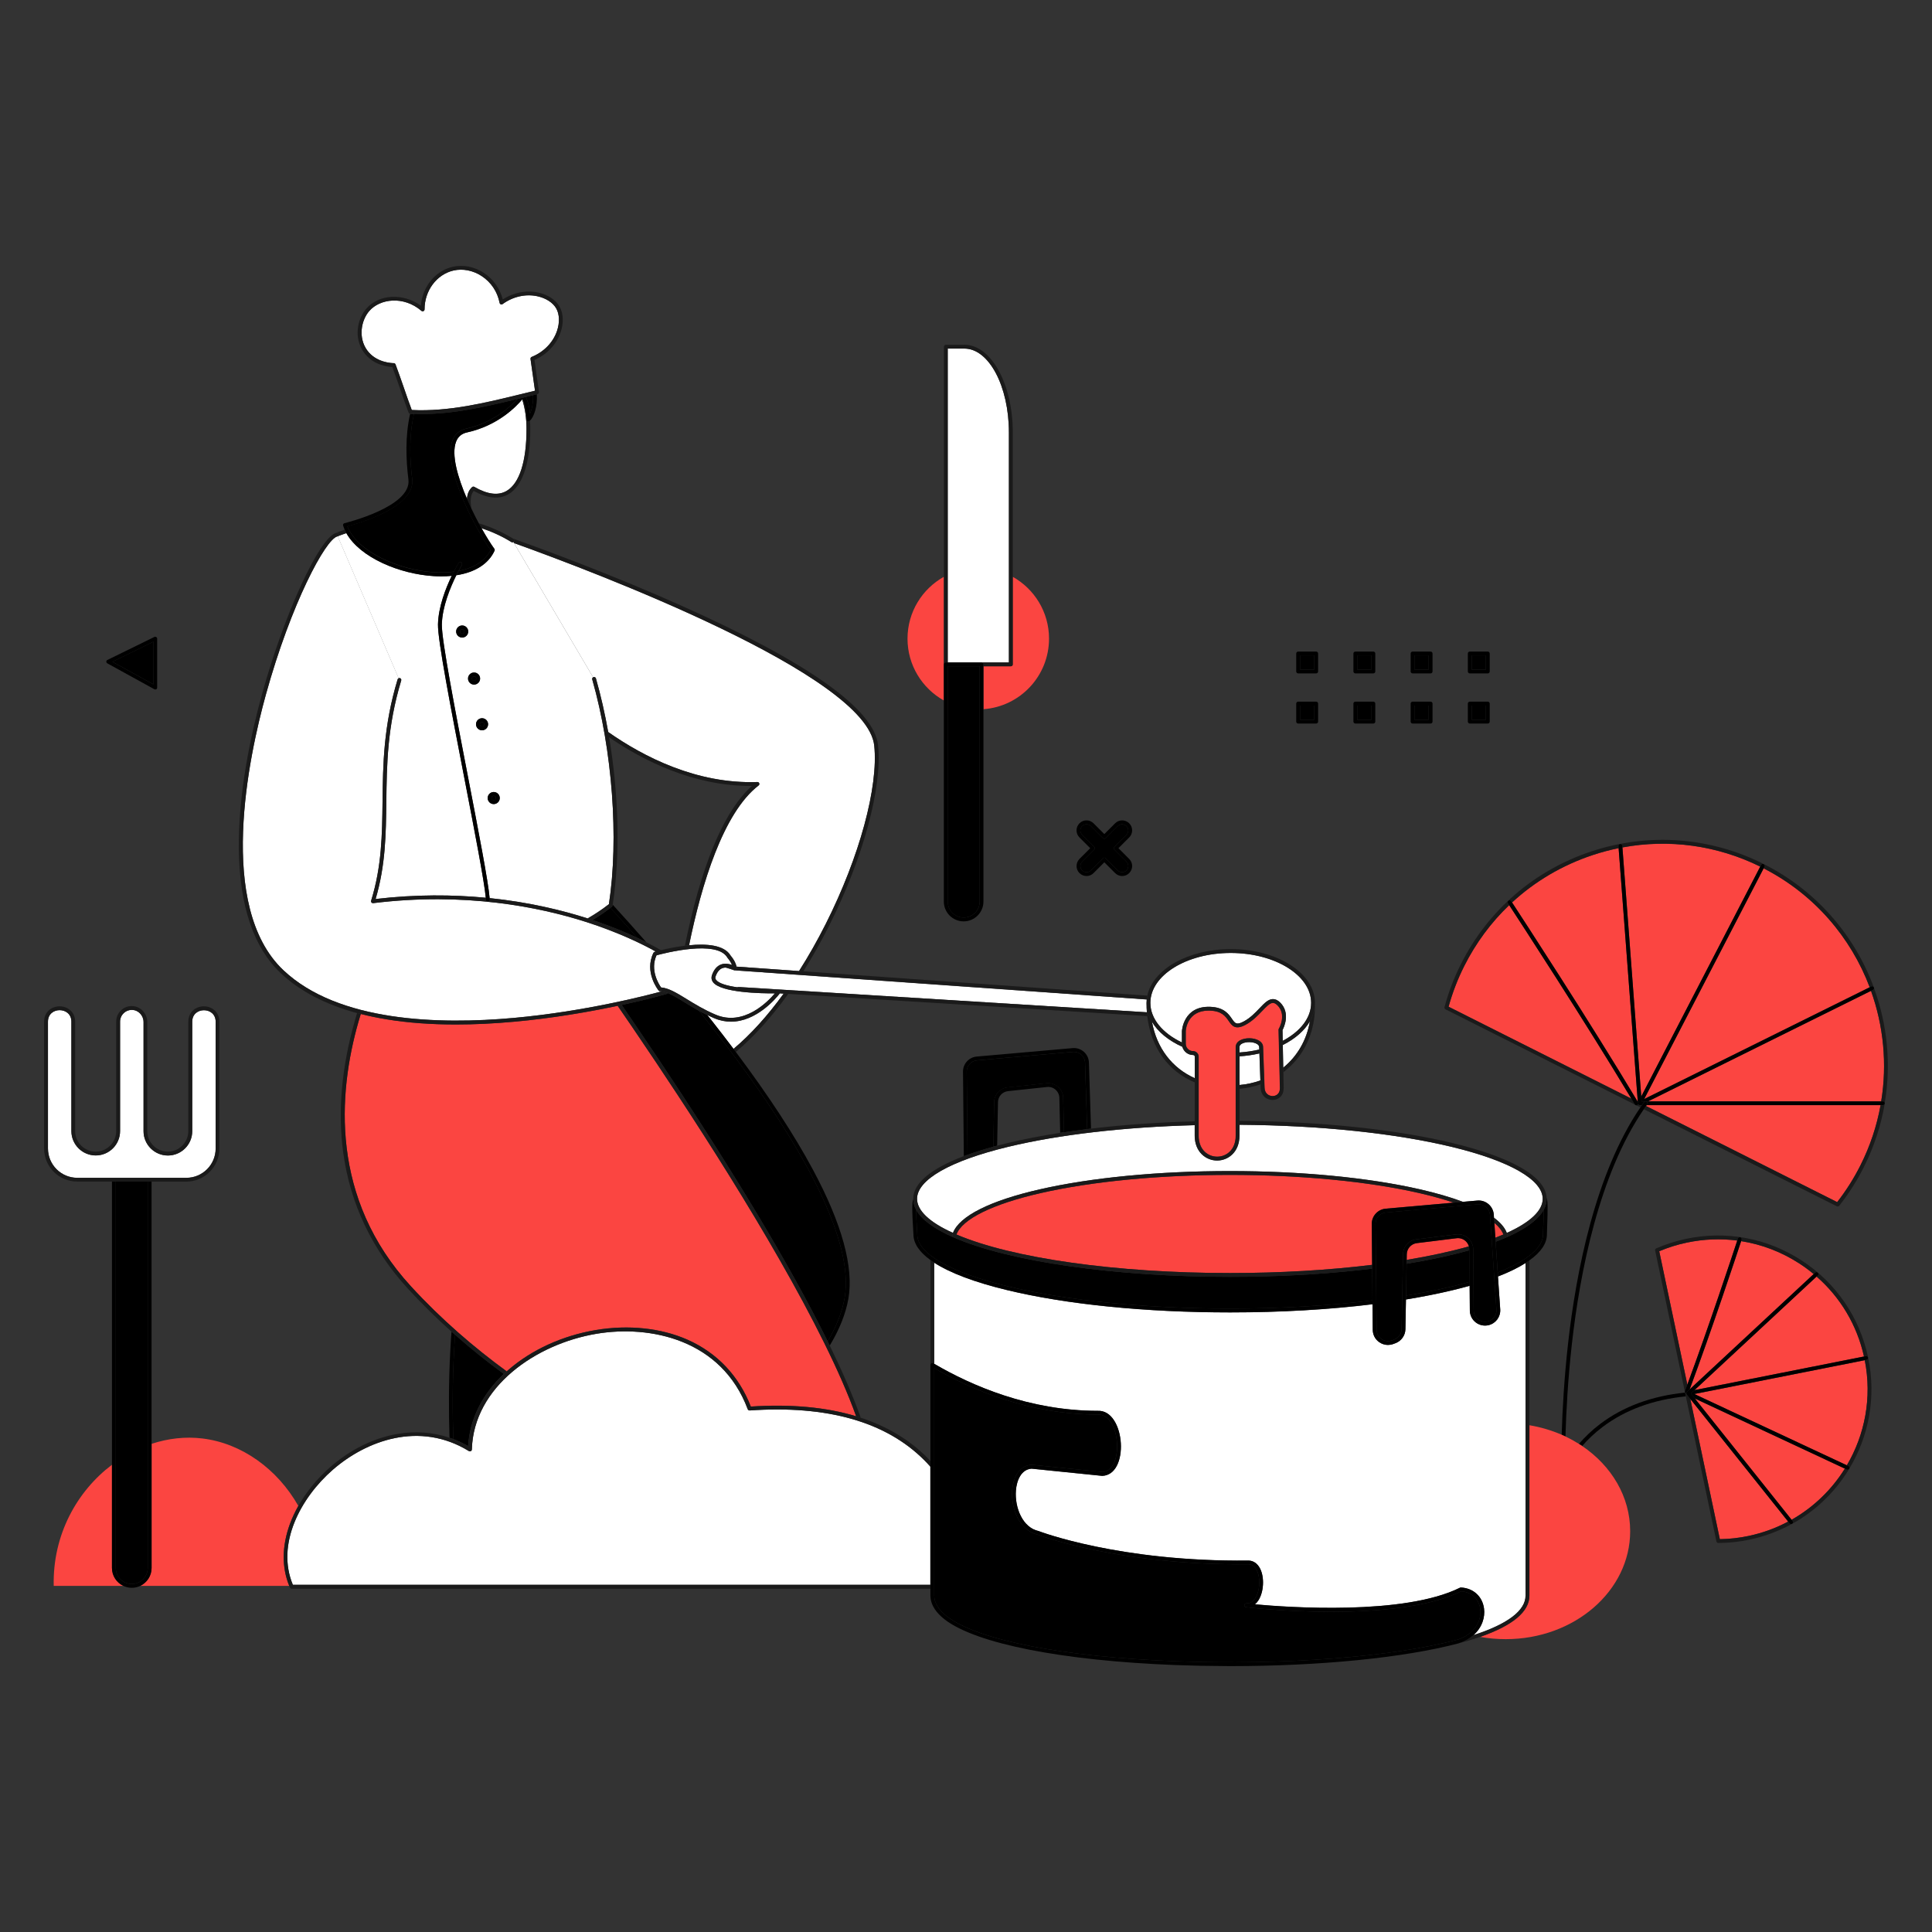 <?xml version="1.0" ?><svg id="Layer_1" style="enable-background:new 0 0 4000 4000;" version="1.1" viewBox="0 0 4000 4000" xml:space="preserve" xmlns="http://www.w3.org/2000/svg" xmlns:xlink="http://www.w3.org/1999/xlink"><rect x="0" y="0" width="4000" height="4000" fill="#333333" stroke="none"/><style type="text/css">
	.st0{fill:none;}
	.st1{fill:#fb4541;}
	.st2{fill:#1A1A1A;}
	.st3{fill:#FFFFFF;}
</style><g><path class="st0" d="M1556.9,1627.2c-1,0-1.9,0-2.9,0c-118.2,0-221.9-52.1-293-100.8c20,118.8,23.2,243.7,7.5,346.6   c21.4,23.4,44.9,49.6,69.6,77.8c13.1,6.6,23.4,12.3,30.6,16.5c11.7-2.9,29.8-6.8,49.3-9.2c2-10,4.2-20.2,6.5-30.5   C1458.1,1776.5,1502.5,1675.6,1556.9,1627.2z"/><path class="st0" d="M2185.4,2256.1c-4.9-4.3-11.2-6.3-17.7-5.6l-80.8,8.6c-11.6,1.2-20.5,10.9-20.7,22.6l-1.7,90.3   c6.5-1.7,13.2-3.4,20.1-5.1c33.9-8.2,71-15.4,110.4-21.5l-1.7-72.5C2193.1,2266.4,2190.4,2260.4,2185.4,2256.1z"/><path class="st0" d="M1891.2,2555.8c0-1.9-0.3-6.5-0.7-12.4c-2.1-31.7-2.7-52.4,0.2-60.9c0-0.1,0-0.2,0-0.3   c0-32.1,36.5-62.5,104.6-88.3l-1.7-175.1c-0.2-16.1,12.3-29.8,28.3-31.2l198.7-17.5c8.6-0.8,16.9,2,23.3,7.7   c6.5,5.7,10.2,13.6,10.4,22.2l4.3,136.9c67.1-8,139.6-13.1,215-15.1V2241c-54.8-22.8-90.9-71.9-98.4-137.2l-743.5-46   c-34.9,48.6-71.5,89.2-108.4,120.1c67.3,89.7,120.9,171.5,159.7,243.9c60.1,112.2,84.8,202.2,73.2,267.5   c-5.4,30.7-18.3,63-38.5,96.5c26.2,53.7,48.2,104.2,64.1,149.4c54.3,17.8,100.1,45.2,137,82c2.5,2.5,4.9,5,7.3,7.6v-199v-217.1   C1903.2,2592,1891.2,2574.2,1891.2,2555.8z"/><path class="st1" d="M2092.7,1379.4h-56.5v88.9c75.9-5.5,135.7-68.8,135.7-146.1c0-55.1-30.4-103-75.3-128.1v181.3   C2096.7,1377.7,2094.9,1379.4,2092.7,1379.4z"/><path class="st1" d="M1954.2,1450.3v-74.8v-181.3c-44.9,25-75.3,73-75.3,128.1C1878.9,1377.3,1909.3,1425.3,1954.2,1450.3z"/><path class="st1" d="M600,3155.6c4.7-12.8,10.6-25.5,17.6-37.9c-43.4-76.5-117.4-129.7-198.5-139.5c-35.4-4.3-71.2-0.1-105.2,11.1   v257c0,16.4-9.7,30.5-23.6,37.1c102.8,0,205.7,0,308.5,0C583.1,3245,583.5,3201,600,3155.6z"/><path class="st1" d="M231.8,3246.3v-213.7c-72.2,54.6-123,144.7-120.6,250.8c48.1,0,96.1,0,144.2,0   C241.4,3276.8,231.8,3262.7,231.8,3246.3z"/><path class="st1" d="M3390.9,2281.3l-39.7-525.2c-18,3.7-35.9,8.4-53.6,14.3c-63,20.9-119.6,54.4-167,98.1   C3148,1895,3290.2,2113,3390.9,2281.3L3390.9,2281.3z"/><path class="st1" d="M3851.9,2412.5c20.2-40.2,33.9-82,41.6-124.3H3409c-0.4,0.5-0.7,1.1-1.1,1.6l395.7,199   C3822.1,2465.2,3838.3,2439.5,3851.9,2412.5z"/><path class="st1" d="M3873.7,2051.5L3412,2280.3h482.8C3907.5,2202.7,3899.6,2123.9,3873.7,2051.5z"/><path class="st1" d="M3651.4,1797.8l-247.3,477.6L3871,2044C3832.1,1941.1,3756.6,1851.8,3651.4,1797.8z"/><path class="st1" d="M3644.4,1794.3c-89.5-44.1-188.8-57.6-285.3-39.7l39,515.6L3644.4,1794.3z"/><path class="st1" d="M3031.6,2000c-13.6,27-24.5,55.3-32.5,84.3l378.6,190.4c-98.8-164.4-233.1-370.3-253-400.8   C3087.2,1909.7,3055.6,1952.2,3031.6,2000z"/><path class="st2" d="M3877.8,2049.4l-4.1,2c25.9,72.4,33.8,151.2,21.1,228.9h3.4c2.1,0,3.9,1.7,3.9,3.8   c13.7-81,5.4-163.1-22.2-238.4C3880.1,2047.3,3879.3,2048.7,3877.8,2049.4z"/><path class="st2" d="M3653.3,1794.3l-1.8,3.5c105.1,54,180.7,143.3,219.5,246.2l3.4-1.7c1.7-0.8,3.7-0.4,4.8,1   c-39.7-106.7-118.1-199.3-227.6-254.4C3653.5,1790,3654.3,1792.4,3653.3,1794.3z"/><path class="st2" d="M3898.3,2288.3h-4.8c-7.6,42.2-21.3,84-41.6,124.3c-13.6,27-29.8,52.7-48.2,76.3l-395.7-199   c-1.5,2.2-3.1,4.3-4.6,6.6l399.6,201c0.6,0.3,1.2,0.4,1.8,0.4c1.2,0,2.3-0.5,3.1-1.5c19.6-24.8,36.8-51.8,51.1-80.2   c21.2-42.1,35.3-86,43-130.3C3901.3,2287.2,3899.9,2288.3,3898.3,2288.3z"/><path class="st2" d="M3390.9,2281.3L3390.9,2281.3L3390.9,2281.3C3390.9,2281.3,3390.9,2281.3,3390.9,2281.3z"/><path class="st2" d="M3399.4,2288.3h-4.3c-0.5,0-1-0.1-1.4-0.3c0,0,0,0-0.1,0c-0.4-0.2-0.8-0.4-1.1-0.7c0,0-0.1-0.1-0.1-0.1   c0,0-0.1-0.1-0.1-0.1c-0.3-0.3-0.5-0.6-0.7-1c-0.3,0.6-0.8,1.2-1.5,1.6c-0.6,0.4-1.3,0.6-2,0.6c-1.3,0-2.7-0.7-3.4-1.9   c-2.3-3.9-4.7-7.8-7-11.7l-378.6-190.4c8-28.9,18.9-57.3,32.5-84.3c24-47.8,55.5-90.2,93.1-126.1c-1.5-2.3-2.4-3.7-2.5-3.9   c-1.2-1.8-0.7-4.3,1.1-5.5c1.8-1.2,4.3-0.7,5.5,1.1c0.1,0.1,0.7,1.1,1.8,2.7c47.4-43.7,104-77.2,167-98.1   c17.7-5.9,35.6-10.6,53.6-14.3l-0.3-4.4c-0.2-2.2,1.5-4.1,3.6-4.2c2.2-0.2,4.1,1.5,4.2,3.6l0.3,3.5c96.6-17.9,195.8-4.4,285.3,39.7   l1.9-3.6c1-1.9,3.4-2.7,5.3-1.7c0,0,0,0,0,0c-111.4-56-238-65.3-356.4-26.2c-118.4,39.2-214.5,122.1-270.5,233.6   c-14.3,28.4-25.7,58.3-33.9,88.9c-0.5,1.8,0.4,3.7,2,4.6l403.6,203C3397.3,2291.3,3398.4,2289.8,3399.4,2288.3z"/><path d="M3393.7,2288c-0.4-0.2-0.8-0.4-1.1-0.7C3392.9,2287.6,3393.2,2287.8,3393.7,2288z"/><path d="M3391.6,2286.1c0.2,0.3,0.4,0.7,0.7,1c0,0,0.1,0.1,0.1,0.1C3392.1,2286.9,3391.8,2286.5,3391.6,2286.1   C3391.6,2286.1,3391.6,2286.1,3391.6,2286.1z"/><path d="M3395.1,2288.3c-0.5,0-1-0.1-1.4-0.3C3394.2,2288.2,3394.7,2288.3,3395.1,2288.3z"/><path d="M3646.2,1790.7l-1.9,3.6L3398,2270.1l0.8,10.2h13.2l461.7-228.9l4.1-2c1.4-0.7,2.2-2.2,2.2-3.7c0-0.6-0.1-1.1-0.4-1.6   c-0.1-0.3-0.3-0.5-0.5-0.7c-1.1-1.4-3.1-1.9-4.8-1l-3.4,1.7l-466.8,231.4l247.3-477.6l1.8-3.5c1-1.9,0.2-4.3-1.7-5.3c0,0,0,0,0,0   c0,0,0,0,0,0C3649.6,1788,3647.3,1788.7,3646.2,1790.7z"/><path d="M3898.3,2280.3h-3.4H3412h-13.2l-0.8-10.2l-39-515.6l-0.3-3.5c-0.2-2.2-2-3.8-4.2-3.6c-2.2,0.2-3.8,2.1-3.6,4.2l0.3,4.4   l39.7,525.2l0,0c0.2,0.3,0.4,0.7,0.6,1c0.7,1.2,0.7,2.7,0.1,3.8c0.2,0.4,0.5,0.7,0.8,1c0,0,0.1,0.1,0.1,0.1   c0.3,0.3,0.7,0.5,1.1,0.7c0,0,0,0,0.1,0c0.4,0.2,0.9,0.3,1.4,0.3h4.3c1.5-2.1,2.9-4.2,4.4-6.3c1.3-1.8,3.8-2.2,5.5-0.9   c1.8,1.3,2.2,3.7,0.9,5.5c-0.4,0.5-0.8,1.1-1.1,1.6h484.4h4.8c1.7,0,3.1-1,3.7-2.5c0.2-0.5,0.3-1,0.3-1.5c0,0,0-0.1,0-0.1   C3902.1,2282.1,3900.4,2280.3,3898.3,2280.3z"/><path d="M3403.4,2296.4c1.5-2.2,3-4.4,4.6-6.6c0.4-0.5,0.7-1.1,1.1-1.6c0.4-0.5,0.8-1.1,1.1-1.6c1.3-1.8,0.9-4.2-0.9-5.5   c-1.8-1.3-4.2-0.9-5.5,0.9c-1.5,2.1-2.9,4.2-4.4,6.3c-1.1,1.5-2.1,3-3.2,4.5c-93.4,137-133,340.4-149.7,488.9   c-8,71.5-11.7,137.2-13.2,188.9c2.6,1.2,5.2,2.3,7.8,3.6c1.5-52,5.1-118.8,13.3-191.7C3271.1,2634.6,3310.4,2432,3403.4,2296.4z"/><path d="M3318.1,2954.3c46.8-35.3,104.5-56.5,172.3-63.3l-1.6-7.8c-69,7.1-127.8,28.7-175.6,64.8c-17.1,12.9-31.7,27-44.2,41.4   c2.3,1.4,4.5,2.9,6.7,4.4C3287.7,2980,3301.8,2966.6,3318.1,2954.3z"/><path class="st1" d="M3819.6,3040.6l-310.6-145.2l200.3,251.1C3754.8,3120.7,3792.5,3084,3819.6,3040.6z"/><path class="st1" d="M3859.2,2808.5c-14.5-65-48.8-122.4-98.2-165.5l-252.8,235.1L3859.2,2808.5z"/><path class="st1" d="M3860.8,2816.2l-352.9,70l315.8,147.6C3861,2970.4,3876.2,2893.7,3860.8,2816.2z"/><path class="st1" d="M3755,2637.8c-9.2-7.6-18.9-14.8-29-21.4c-37.3-24.3-78.5-40-121.1-46.7c-8,24.2-61.1,184.7-106.6,306.9   L3755,2637.8z"/><path class="st1" d="M3492.5,2572.7c-19.7,4.1-38.9,10.2-57.3,17.9l58.2,276.2c44.1-119.1,94.3-270.7,103.4-298.3   C3562.5,2564,3527.4,2565.3,3492.5,2572.7z"/><path class="st1" d="M3560.8,3186.7c19.9-0.3,40-2.5,59.6-6.7c29.3-6.2,56.7-16.3,81.8-29.7l-202.6-253.9L3560.8,3186.7z"/><path class="st2" d="M3864.7,2815.5l-3.9,0.8c15.3,77.5,0.2,154.2-37.2,217.6l3.4,1.6c1.8,0.8,2.6,2.8,2.1,4.7   c39.9-66.5,55.9-147.5,38.7-229.2C3868.3,2813,3866.9,2815,3864.7,2815.5z"/><path class="st2" d="M3553.7,3191.5c0.4,1.8,2,3.1,3.9,3.1c0,0,0,0,0,0c21.5-0.1,43.2-2.4,64.4-6.9c31.4-6.6,60.8-17.7,87.5-32.4   c-0.4,0.1-0.8,0.2-1.3,0.2c-1.2,0-2.3-0.5-3.1-1.5l-3-3.7c-25.2,13.4-52.6,23.5-81.8,29.7c-19.6,4.1-39.7,6.4-59.6,6.7l-61.1-290.3   l-7.4-9.3c-0.1-0.1-0.1-0.2-0.1-0.2c-0.2-0.3-0.3-0.5-0.4-0.8c-0.1-0.2-0.1-0.3-0.2-0.5c-0.1-0.3-0.1-0.6-0.1-0.9   c-0.1,0-0.3,0-0.4-0.1c-2-0.8-3.1-3-2.3-5.1c1.6-4.2,3.2-8.5,4.8-12.8l-58.2-276.2c18.4-7.8,37.6-13.8,57.3-17.9   c34.9-7.3,70-8.6,104.3-4.2c0.9-2.7,1.4-4.3,1.5-4.4c0.7-2.1,2.9-3.2,5-2.5c2.1,0.7,3.2,2.9,2.5,5c0,0.1-0.4,1.2-1,3.1   c42.7,6.7,83.9,22.4,121.1,46.7c10.2,6.6,19.8,13.8,29,21.4l3.2-3c1.6-1.5,4.1-1.4,5.6,0.2c1.5,1.6,1.4,4.1-0.2,5.6l-2.6,2.4   c49.4,43.1,83.6,100.5,98.2,165.5l4-0.8c2.1-0.4,4.2,1,4.6,3.1c0,0,0,0,0,0c-17.5-83.2-66.4-154.6-137.6-201   c-71.2-46.4-156.2-62.4-239.4-44.8c-21.2,4.5-42,11.1-61.7,19.7c-1.7,0.7-2.7,2.6-2.3,4.4l61.9,294.2l1.6,7.8L3553.7,3191.5z"/><path class="st2" d="M3823.7,3042.5l-4.1-1.9c-27.1,43.4-64.8,80.1-110.3,105.9l2.1,2.7c1.4,1.7,1.1,4.2-0.6,5.6   c-0.1,0.1-0.2,0.1-0.2,0.1c48.9-27.1,89.2-66.5,117.6-113.1c-0.7,0.7-1.7,1.2-2.8,1.2C3824.8,3042.9,3824.2,3042.8,3823.7,3042.5z"/><path d="M3491.4,2884.3c0,0,0-0.1,0-0.1c0.1-0.4,0.2-0.8,0.3-1.2c0,0,0,0,0-0.1c0.2-0.4,0.5-0.7,0.8-1c0,0,0-0.1,0.1-0.1l5.6-5.2   c45.5-122.3,98.6-282.8,106.6-306.9c0.6-1.9,1-3,1-3.1c0.7-2.1-0.5-4.3-2.5-5c-2.1-0.7-4.3,0.5-5,2.5c-0.1,0.2-0.6,1.7-1.5,4.4   c-9.1,27.6-59.3,179.2-103.4,298.3c-1.6,4.3-3.2,8.6-4.8,12.8c-0.8,2,0.3,4.3,2.3,5.1c0.1,0.1,0.3,0,0.4,0.1c0,0,0,0,0,0   C3491.4,2884.6,3491.4,2884.4,3491.4,2884.3z"/><path d="M3863.2,2807.7l-4,0.8l-351,69.6l-7.5,7l8.2,10.3l310.6,145.2l4.1,1.9c0.5,0.3,1.1,0.4,1.7,0.4c1,0,2-0.4,2.8-1.2   c0.3-0.3,0.6-0.7,0.8-1.1c0.1-0.2,0.1-0.4,0.2-0.6c0.5-1.8-0.3-3.8-2.1-4.7l-3.4-1.6l-315.8-147.6l352.9-70l3.9-0.8   c2.1-0.4,3.5-2.5,3.1-4.6c0,0,0,0,0,0s0,0,0,0C3867.4,2808.7,3865.3,2807.3,3863.2,2807.7z"/><path d="M3492.1,2886.9c-0.2-0.3-0.3-0.5-0.4-0.8C3491.8,2886.4,3491.9,2886.6,3492.1,2886.9z"/><path d="M3491.8,2882.9c0.2-0.4,0.4-0.7,0.8-1C3492.2,2882.2,3492,2882.5,3491.8,2882.9z"/><path d="M3491.4,2884.7C3491.4,2884.7,3491.4,2884.7,3491.4,2884.7c0,0.3,0,0.6,0.1,0.9C3491.4,2885.3,3491.4,2885,3491.4,2884.7z"/><path d="M3491.4,2884.3c0-0.4,0.2-0.9,0.3-1.3c-0.2,0.4-0.3,0.8-0.3,1.2C3491.4,2884.2,3491.4,2884.3,3491.4,2884.3z"/><path d="M3711.4,3149.2l-2.1-2.7l-200.3-251.1l-8.2-10.3l7.5-7L3761,2643l2.6-2.4c1.6-1.5,1.7-4,0.2-5.6c-1.5-1.6-4-1.7-5.6-0.2   l-3.2,3l-256.8,238.8l-5.6,5.2c0,0,0,0.1-0.1,0.1c-0.3,0.3-0.6,0.7-0.8,1c0,0,0,0,0,0.1c-0.2,0.4-0.3,0.9-0.3,1.3   c0,0.1,0,0.3,0,0.4c0,0.3,0,0.6,0.1,0.9c0,0.2,0.1,0.3,0.2,0.5c0.1,0.3,0.2,0.5,0.4,0.8c0.1,0.1,0.1,0.2,0.1,0.2l7.4,9.3   l202.6,253.9l3,3.7c0.8,1,1.9,1.5,3.1,1.5c0.4,0,0.9-0.1,1.3-0.2c0.3-0.1,0.7-0.3,1-0.5c0.1-0.1,0.2-0.1,0.2-0.1   C3712.5,3153.4,3712.8,3150.9,3711.4,3149.2z"/><path class="st1" d="M3166.5,2950.8v352.5c0,33.4-34.3,62.2-102,85.7c17.1,3.1,34.8,4.7,53,4.7c142.3,0,257.6-100.1,257.6-223.5   c0-71.7-38.9-135.5-99.4-176.4c-2.2-1.5-4.4-2.9-6.7-4.4c-8.9-5.6-18.2-10.7-27.8-15.3c-2.6-1.2-5.2-2.4-7.8-3.6   C3212.5,2961.5,3190.1,2954.7,3166.5,2950.8z"/><path class="st3" d="M1518.7,2171.6c35.3-29.6,70.3-68.3,103.8-114.4l-8-0.5c-7.7,10-48.2,58.6-101.2,58.6c-11.2,0-23-2.2-35.1-7.4   c-4.8-2.1-9.4-4.2-13.8-6.3c3.2,4,6.3,7.9,9.5,11.9C1489.4,2133.2,1504.4,2152.6,1518.7,2171.6z"/><path class="st3" d="M1228.9,1401.9c2.1-0.6,4.3,0.6,4.9,2.7c10.1,35.6,18.6,72.9,25.4,110.9c72.9,51.1,183.2,108.1,308.9,103.6   c1.8,0,3.3,1,3.9,2.6c0.6,1.6,0.1,3.4-1.3,4.5c-73.6,56.7-118.4,205.7-144,330.9c35.2-3.5,72.9-1.1,86.1,21.4   c8.6,10.3,11.3,18.3,12.2,22.8l129.4,9.2c19.3-30.2,37.9-62.9,55.4-97.8c69.8-138.5,109.2-283.4,100.3-368.9   c-15.2-146.5-580.2-359.9-745.9-419.4l163.8,277.9C1228.2,1402.1,1228.5,1402,1228.9,1401.9z"/><path class="st2" d="M1064.3,1121c-0.3,0.6-0.8,1-1.4,1.3l1.2,2c165.7,59.5,730.7,273,745.9,419.4c8.9,85.6-30.5,230.4-100.3,368.9   c-17.6,34.9-36.1,67.5-55.4,97.8l9,0.6c18.6-29.5,36.5-61.2,53.5-94.9c70.5-139.8,110.2-286.3,101.1-373.3   c-7.7-74.2-144.3-171.2-406-288.3c-140.7-63-281.6-115.1-349.2-139.2c0.1,0.1,0.2,0.1,0.3,0.2   C1064.9,1116.8,1065.4,1119.2,1064.3,1121z"/><path class="st2" d="M1622.5,2057.2c-33.5,46.2-68.6,84.8-103.8,114.4c1.6,2.1,3.2,4.2,4.8,6.3c36.9-30.9,73.5-71.6,108.4-120.1   L1622.5,2057.2z"/><path class="st2" d="M1570.5,1626.2c1.4-1,1.9-2.9,1.3-4.5c-0.6-1.6-2-2.7-3.9-2.6c-125.6,4.5-236-52.5-308.9-103.6   c0.6,3.6,1.3,7.3,1.9,10.9c71.1,48.7,174.8,100.8,293,100.8c1,0,1.9,0,2.9,0c-54.3,48.3-98.8,149.3-132.3,300.3   c-2.3,10.3-4.4,20.4-6.5,30.5c2.8-0.3,5.6-0.7,8.5-0.9C1452.1,1831.8,1496.9,1682.9,1570.5,1626.2z"/><path d="M1409.5,2262.5c104,158.3,223,350.4,304.1,514.7c18.2-31.1,29.9-60.9,35-89.3c20.3-114.3-76.9-311.2-280.9-569.4   c-6.8-8.7-13.7-17.3-20.6-25.8c-10.8-5.9-20.6-11.9-29.7-17.5c-13.2-8.1-24.6-15.1-34.9-19.2c-0.5,0.9-1.3,1.6-2.3,1.9   c-0.7,0.2-36.5,10.5-93.1,22.8c9.4,13.7,19.1,27.8,28.8,42.2C1348.3,2170.2,1379.7,2217.2,1409.5,2262.5z"/><path d="M1226.7,1904.8c37.3,12.5,68.6,25.6,93,37c-19.7-22.3-38.5-43.2-55.9-62.3C1251.8,1888.8,1239.4,1897.2,1226.7,1904.8z"/><path d="M940.2,2794.6c-3.8,69.3-3.4,133.1-1.6,184.9c10.5,4,20.7,8.8,30.6,14.5c3.3-55.4,28.7-106.7,73.9-149.5   c-33.9-24.8-67.8-51.8-101-81.2C941.4,2774.1,940.7,2784.5,940.2,2794.6z"/><path d="M1266.8,1877.3c-1,0.8-2,1.5-3,2.3c17.4,19.1,36.2,40,55.9,62.3c6.6,3.1,12.8,6.1,18.4,8.9c-24.7-28.2-48.2-54.3-69.6-77.8   c-0.1,0.6-0.2,1.2-0.3,1.8C1268.1,1875.8,1267.6,1876.7,1266.8,1877.3z"/><path d="M1518.7,2171.6c-14.4-19-29.3-38.4-44.8-58.1c-3.2-4-6.3-8-9.5-11.9c-6.1-2.9-11.8-5.9-17.3-8.9   c6.9,8.5,13.7,17.1,20.6,25.8c204,258.2,301.1,455.1,280.9,569.4c-5,28.3-16.8,58.2-35,89.3c1.4,2.9,2.9,5.8,4.3,8.7   c20.2-33.6,33-65.8,38.5-96.5c11.6-65.3-13-155.3-73.2-267.5c-38.8-72.4-92.4-154.2-159.7-243.9   C1521.9,2175.8,1520.3,2173.7,1518.7,2171.6z"/><path d="M938.6,2979.6c-1.8-51.9-2.2-115.6,1.6-184.9c0.6-10.1,1.2-20.6,2-31.2c-2.5-2.2-4.9-4.4-7.4-6.6   c-1,12.8-1.8,25.4-2.4,37.5c-3.7,68.1-3.4,130.8-1.7,182.3C933.3,2977.6,935.9,2978.5,938.6,2979.6z"/><path class="st1" d="M1402.9,2266.8c-29.7-45.2-61.1-92.2-93.4-139.6c-10.4-15.3-20.6-30.2-30.7-44.8   c-56.8,12-132.4,25.5-213.8,32.9c-42.3,3.8-82.7,5.8-120.9,5.8c-51.8,0-99.7-3.5-143.1-10.6c-18.9-3.1-36.9-6.8-54.1-11.2   c-1.6,5.2-3.2,10.4-4.7,15.7c-42.8,149.6-58.6,366.1,108.6,548.2c62.7,68.3,130.5,126.6,198.2,176c1-0.9,1.9-1.8,2.9-2.6   c48.1-42,112.6-71.4,181.7-83c67.6-11.3,134.9-4.2,189.7,20.1c61.2,27.1,106.4,74.9,131,138.4c83.2-5.5,156.1,1.3,218.2,20.1   C1706.4,2748.1,1541.3,2477.6,1402.9,2266.8z"/><path class="st2" d="M1713.6,2777.2c-81.1-164.3-200.1-356.3-304.1-514.7c-29.8-45.3-61.2-92.3-93.5-139.7   c-9.8-14.4-19.4-28.4-28.8-42.2c-2.7,0.6-5.5,1.2-8.4,1.8c10,14.6,20.3,29.5,30.7,44.8c32.2,47.4,63.7,94.3,93.4,139.6   c138.5,210.7,303.6,481.3,369.7,665.4c3.2,1,6.3,1.9,9.4,3c-15.9-45.2-37.9-95.7-64.1-149.4   C1716.5,2782.9,1715,2780.1,1713.6,2777.2z"/><path class="st2" d="M942.1,2763.5c33.3,29.4,67.2,56.4,101,81.2c1.9-1.8,4-3.6,6-5.4c-67.7-49.4-135.5-107.7-198.2-176   c-167.2-182.1-151.4-398.6-108.6-548.2c1.5-5.3,3.1-10.5,4.7-15.7c-2.6-0.7-5.1-1.3-7.7-2c-1.6,5.1-3.1,10.2-4.5,15.4   c-27.6,96.4-35.7,188.2-24.3,273c14.4,106.1,59.6,201.3,134.6,282.9c29,31.5,59,60.9,89.6,88.3   C937.2,2759,939.7,2761.3,942.1,2763.5z"/><path d="M2240.5,1802.1c2.4,2.4,5.6,3.7,9,3.7c3.4,0,6.6-1.3,9-3.7l25-25.1c0.7-0.7,1.7-1.2,2.8-1.2s2.1,0.4,2.8,1.2l25.1,25.1   c2.4,2.4,5.6,3.7,9,3.7c3.4,0,6.6-1.3,9-3.7c5-5,5-13.1,0-18l-25.1-25.1c-1.5-1.5-1.5-4,0-5.6l25.1-25.1c5-5,5-13.1,0-18   c-2.4-2.4-5.6-3.7-9-3.7c-3.4,0-6.6,1.3-9,3.7l-25.1,25.1c-0.7,0.7-1.7,1.2-2.8,1.2s-2.1-0.4-2.8-1.2l-25-25.1   c-2.4-2.4-5.6-3.7-9-3.7c-3.4,0-6.6,1.3-9,3.7c-5,5-5,13.1,0,18l25.1,25.1c1.5,1.5,1.5,4,0,5.6l-25.1,25.1   C2235.6,1789,2235.6,1797.1,2240.5,1802.1z"/><path d="M2234.9,1807.6c3.9,3.9,9.1,6.1,14.6,6.1c5.5,0,10.7-2.1,14.6-6.1l22.3-22.3l22.3,22.3c3.9,3.9,9.1,6.1,14.6,6.1   c5.5,0,10.7-2.1,14.6-6.1c8.1-8.1,8.1-21.2,0-29.2l-22.3-22.3l22.3-22.3c8.1-8.1,8.1-21.2,0-29.2c-3.9-3.9-9.1-6.1-14.6-6.1   c-5.5,0-10.7,2.1-14.6,6.1l-22.3,22.3l-22.3-22.3c-3.9-3.9-9.1-6.1-14.6-6.1c-5.5,0-10.7,2.1-14.6,6.1c-8.1,8.1-8.1,21.2,0,29.2   l22.3,22.3l-22.3,22.3C2226.9,1786.5,2226.9,1799.6,2234.9,1807.6z M2265.6,1759c1.5-1.5,1.5-4,0-5.6l-25.1-25.1c-5-5-5-13.1,0-18   c2.4-2.4,5.6-3.7,9-3.7c3.4,0,6.6,1.3,9,3.7l25,25.1c0.7,0.7,1.7,1.2,2.8,1.2s2.1-0.4,2.8-1.2l25.1-25.1c2.4-2.4,5.6-3.7,9-3.7   c3.4,0,6.6,1.3,9,3.7c5,5,5,13.1,0,18l-25.1,25.1c-1.5,1.5-1.5,4,0,5.6l25.1,25.1c5,5,5,13.1,0,18c-2.4,2.4-5.6,3.7-9,3.7   c-3.4,0-6.6-1.3-9-3.7l-25.1-25.1c-0.7-0.7-1.7-1.2-2.8-1.2s-2.1,0.4-2.8,1.2l-25,25.1c-2.4,2.4-5.6,3.7-9,3.7   c-3.4,0-6.6-1.3-9-3.7c-5-5-5-13.1,0-18L2265.6,1759z"/><rect height="29.4" width="29.4" x="2691.6" y="1356.9"/><path d="M2687.7,1394.2h37.3c2.2,0,4-1.8,4-4V1353c0-2.2-1.8-4-4-4h-37.3c-2.2,0-4,1.8-4,4v37.3   C2683.7,1392.4,2685.5,1394.2,2687.7,1394.2z M2691.6,1356.9h29.4v29.4h-29.4V1356.9z"/><rect height="29.4" width="29.4" x="2810.1" y="1356.9"/><path d="M2806.1,1394.2h37.3c2.2,0,4-1.8,4-4V1353c0-2.2-1.8-4-4-4h-37.3c-2.2,0-4,1.8-4,4v37.3   C2802.2,1392.4,2804,1394.2,2806.1,1394.2z M2810.1,1356.9h29.4v29.4h-29.4V1356.9z"/><rect height="29.4" width="29.3" x="2928.5" y="1356.9"/><path d="M2924.6,1394.2h37.3c2.2,0,4-1.8,4-4V1353c0-2.2-1.8-4-4-4h-37.3c-2.2,0-4,1.8-4,4v37.3   C2920.6,1392.4,2922.4,1394.2,2924.6,1394.2z M2928.5,1356.9h29.3v29.4h-29.3V1356.9z"/><rect height="29.4" width="29.3" x="3047" y="1356.9"/><path d="M3043,1394.2h37.3c2.2,0,4-1.8,4-4V1353c0-2.2-1.8-4-4-4H3043c-2.2,0-4,1.8-4,4v37.3   C3039.1,1392.4,3040.9,1394.2,3043,1394.2z M3047,1356.9h29.3v29.4H3047V1356.9z"/><rect height="29.4" width="29.4" x="2691.6" y="1460.8"/><path d="M2687.7,1498h37.3c2.2,0,4-1.8,4-4v-37.3c0-2.2-1.8-4-4-4h-37.3c-2.2,0-4,1.8-4,4v37.3   C2683.7,1496.3,2685.5,1498,2687.7,1498z M2691.6,1460.8h29.4v29.4h-29.4V1460.8z"/><rect height="29.4" width="29.4" x="2810.1" y="1460.8"/><path d="M2806.1,1498h37.3c2.2,0,4-1.8,4-4v-37.3c0-2.2-1.8-4-4-4h-37.3c-2.2,0-4,1.8-4,4v37.3   C2802.2,1496.3,2804,1498,2806.1,1498z M2810.1,1460.8h29.4v29.4h-29.4V1460.8z"/><rect height="29.4" width="29.3" x="2928.5" y="1460.8"/><path d="M2924.6,1498h37.3c2.2,0,4-1.8,4-4v-37.3c0-2.2-1.8-4-4-4h-37.3c-2.2,0-4,1.8-4,4v37.3   C2920.6,1496.3,2922.4,1498,2924.6,1498z M2928.5,1460.8h29.3v29.4h-29.3V1460.8z"/><rect height="29.4" width="29.3" x="3047" y="1460.8"/><path d="M3043,1498h37.3c2.2,0,4-1.8,4-4v-37.3c0-2.2-1.8-4-4-4H3043c-2.2,0-4,1.8-4,4v37.3C3039.1,1496.3,3040.9,1498,3043,1498z    M3047,1460.8h29.3v29.4H3047V1460.8z"/><polygon points="317.6,1328.6 232.7,1370.1 317.6,1416.8  "/><path d="M222.2,1373.4l97.4,53.6c0.6,0.3,1.3,0.5,1.9,0.5c0.7,0,1.4-0.2,2-0.5c1.2-0.7,1.9-2,1.9-3.4v-101.3c0-1.4-0.7-2.6-1.9-3.4   c-1.2-0.7-2.6-0.8-3.8-0.2l-97.4,47.7c-1.3,0.6-2.2,2-2.2,3.5C220.1,1371.3,220.9,1372.7,222.2,1373.4z M317.6,1328.6v88.3   l-84.9-46.7L317.6,1328.6z"/><path class="st3" d="M2088.8,1371.5v-476c0-95.8-41.3-173.8-92.2-173.8h-34.5v649.9h70.2H2088.8z"/><path class="st2" d="M1958.2,1371.5h4V721.7h34.5c50.8,0,92.2,78,92.2,173.8v476h-56.5c2.2,0,4,1.8,4,4v4h56.5c2.2,0,4-1.8,4-4   v-181.3V895.5c0-100.2-44.9-181.7-100.1-181.7h-38.4c-2.2,0-4,1.8-4,4v476.5v181.3C1954.2,1373.3,1956,1371.5,1958.2,1371.5z"/><path d="M1962.1,1866.6c0,18.3,14.9,33.1,33.1,33.1c18.3,0,33.1-14.9,33.1-33.1v-487.2h-66.2V1866.6z"/><path d="M2036.3,1375.5c0-2.2-1.8-4-4-4h-70.2h-4c-2.2,0-4,1.8-4,4v74.8v416.3c0,22.6,18.4,41,41,41c22.6,0,41-18.4,41-41v-398.3   v-88.9V1375.5z M2028.4,1866.6c0,18.3-14.9,33.1-33.1,33.1c-18.3,0-33.1-14.9-33.1-33.1v-487.2h66.2V1866.6z"/><path d="M239.7,3246.3c0,18.3,14.9,33.1,33.1,33.1c18.3,0,33.1-14.9,33.1-33.1v-799.9h-66.2V3246.3z"/><path d="M313.8,3246.3v-257v-542.9h-7.9v799.9c0,18.3-14.9,33.1-33.1,33.1c-18.3,0-33.1-14.9-33.1-33.1v-799.9h-7.9v586.2v213.7   c0,16.4,9.7,30.5,23.6,37.1c5.3,2.5,11.2,4,17.5,4c6.2,0,12.1-1.4,17.5-4C304.2,3276.8,313.8,3262.7,313.8,3246.3z"/><path class="st3" d="M159.9,2438.5h75.9h74.2h75.9c33.4,0,60.6-27.2,60.6-60.6l0-119.1c0-65.3,0-126.7,0-143.6   c-0.1-16.3-12.6-23.7-24.3-23.7c0,0,0,0,0,0c-11.6,0-24.2,7.4-24.2,23.7v226.7c0,27.8-22.6,50.4-50.4,50.4s-50.4-22.6-50.4-50.4   V2116c0-13.7-10.7-25-23.8-25.2c-6.6-0.1-12.8,2.3-17.5,6.9c-4.7,4.6-7.3,10.8-7.3,17.3v226.7c0,27.8-22.6,50.4-50.4,50.4   s-50.4-22.6-50.4-50.4v-226.7c-0.1-16.3-12.6-23.7-24.3-23.7c0,0,0,0,0,0c-11.6,0-24.2,7.4-24.2,23.7c0,21.5,0,108.7,0,188.1   l0,74.6C99.3,2411.3,126.5,2438.5,159.9,2438.5z"/><path class="st2" d="M239.7,2446.4h66.2h7.9h71.9c37.8,0,68.5-30.7,68.5-68.5l0-119.1c0-65.3,0-126.7,0-143.7   c-0.1-20.7-16.3-31.6-32.2-31.6c0,0,0,0,0,0c-15.9,0-32,10.9-32.1,31.6c0,0,0,0,0,0v226.7c0,23.4-19.1,42.5-42.5,42.5   c-23.4,0-42.5-19.1-42.5-42.5V2116c0-17.9-14.2-32.8-31.6-33.1c-8.7-0.1-16.9,3.1-23.1,9.2c-6.2,6.1-9.6,14.3-9.6,23v226.7   c0,23.4-19.1,42.5-42.5,42.5s-42.5-19.1-42.5-42.5v-226.7c-0.1-20.7-16.3-31.6-32.2-31.6c0,0,0,0,0,0c-15.9,0-32,10.9-32.1,31.6   c0,21.6,0,108.7,0,188.1l0,74.6c0,37.8,30.7,68.5,68.5,68.5h71.9H239.7z M99.3,2303.3c0-79.4,0-166.6,0-188.1   c0.1-16.3,12.6-23.7,24.2-23.7c0,0,0,0,0,0c11.6,0,24.2,7.4,24.3,23.7v226.7c0,27.8,22.6,50.4,50.4,50.4s50.4-22.6,50.4-50.4   v-226.7c0-6.6,2.6-12.7,7.3-17.3c4.7-4.6,10.9-7.1,17.5-6.9c13.1,0.2,23.8,11.5,23.8,25.2v225.8c0,27.8,22.6,50.4,50.4,50.4   s50.4-22.6,50.4-50.4v-226.7c0.1-16.3,12.6-23.7,24.2-23.7c0,0,0,0,0,0c11.7,0,24.2,7.4,24.3,23.7c0,17,0,78.3,0,143.6l0,119.1   c0,33.4-27.2,60.6-60.6,60.6h-75.9h-74.2h-75.9c-33.4,0-60.6-27.2-60.6-60.6L99.3,2303.3z"/><path class="st3" d="M968.9,1608.3c21.6,111.9,42.1,217.7,44.8,251.1c81.8,8.5,150.3,25.3,202,41.8c0.3,0.1,0.7,0.2,1,0.3   c15.1-8.7,29.8-18.5,44-29.5c20.8-135.9,7.3-318.4-34.5-465.3c-0.5-1.8,0.3-3.6,1.8-4.5l-163.8-277.9l-1.2-2   c-1.2,0.7-2.8,0.8-4.1,0c-20.1-12.4-41-21.8-62-28.8c9.9,17.6,19.3,32.6,26.6,42.7c0.8,1.2,1,2.7,0.4,4   c-12.4,27.2-40.3,44.7-78.9,50.7c-12,24.1-29.4,65.1-30.1,102.3C914.1,1324.6,943.2,1475.4,968.9,1608.3z M1022.2,1639.7   c6.9,0,12.5,5.6,12.5,12.5c0,6.9-5.6,12.5-12.5,12.5c-6.9,0-12.5-5.6-12.5-12.5C1009.6,1645.4,1015.3,1639.7,1022.2,1639.7z    M1010.6,1499.5c0,6.9-5.6,12.5-12.5,12.5s-12.5-5.6-12.5-12.5c0-6.9,5.6-12.5,12.5-12.5S1010.6,1492.6,1010.6,1499.5z    M981.5,1392.3c6.9,0,12.5,5.6,12.5,12.5c0,6.9-5.6,12.5-12.5,12.5c-6.9,0-12.5-5.6-12.5-12.5   C969,1397.9,974.6,1392.3,981.5,1392.3z M956.9,1295c6.9,0,12.5,5.6,12.5,12.5c0,6.9-5.6,12.5-12.5,12.5c-6.9,0-12.5-5.6-12.5-12.5   C944.4,1300.6,950,1295,956.9,1295z"/><path class="st3" d="M828,1404c2.1,0.6,3.3,2.8,2.6,4.9c-29,95.8-29.9,174.5-30.8,250.6c-0.8,67.7-1.5,131.8-22.2,201.8   c83.7-9.8,160.3-9.1,228.1-2.6c-3.1-34.2-23.3-138.5-44.6-248.8c-27-139.9-55-284.5-54.3-316.8c0.8-36.7,16.4-75.9,28.5-100.9   c-7,0.7-14.3,1.1-22,1.1c-4.9,0-9.9-0.2-15.1-0.5c-70.4-4.2-152.6-38-181.2-89c-8.3,2.8-14.4,5.1-17.8,6.5c0,0-0.1,0-0.1,0   l126.1,293.8C826.1,1403.8,827.1,1403.7,828,1404z"/><path class="st2" d="M701.5,1105.8c0.4,1.8-0.6,3.7-2.2,4.4c3.4-1.3,9.5-3.7,17.8-6.5c-1.3-2.3-2.5-4.7-3.6-7.1   c-8.1,2.8-14,5-17.3,6.3c0.2,0,0.4-0.1,0.6-0.2C698.9,1102.3,701,1103.7,701.5,1105.8z"/><path class="st2" d="M1226.7,1904.8c12.7-7.6,25.1-16,37.1-25.3c1-0.8,2-1.5,3-2.3c0.8-0.6,1.3-1.5,1.5-2.5   c0.1-0.6,0.2-1.2,0.3-1.8c15.7-102.9,12.5-227.7-7.5-346.6c-0.6-3.7-1.3-7.3-1.9-10.9c-6.8-38-15.2-75.3-25.4-110.9   c-0.6-2.1-2.8-3.3-4.9-2.7c-0.3,0.1-0.6,0.2-0.9,0.4c-1.5,0.9-2.3,2.7-1.8,4.5c41.8,147,55.3,329.4,34.5,465.3   c-14.1,11-28.9,20.8-44,29.5C1220.1,1902.6,1223.4,1903.7,1226.7,1904.8z"/><path class="st2" d="M996.8,1093.5c21,7,41.9,16.4,62,28.8c1.3,0.8,2.9,0.7,4.1,0c0.5-0.3,1-0.7,1.4-1.3c1.1-1.9,0.6-4.3-1.3-5.4   c-0.1-0.1-0.2-0.1-0.3-0.2c-23.2-14.3-47.3-24.6-71.4-32C993.2,1086.9,995,1090.3,996.8,1093.5z"/><path class="st3" d="M1363.6,2050.7c-1.2-1.5-30.1-38.3-10.6-77.9c0.5-1,1.4-1.7,2.4-2c0.3-0.1,1.1-0.3,2.4-0.7   c-25.4-14.2-75.1-39.2-144.8-61.5c-95.8-30.6-250-62.2-440.4-38.8c-1.3,0.2-2.7-0.4-3.5-1.4c-0.9-1-1.1-2.4-0.7-3.7   c22-71.2,22.8-136.3,23.6-205.3c0.9-76.7,1.8-156,31.2-252.8c0.4-1.2,1.2-2,2.2-2.5l-126.1-293.8c-0.2,0.1-0.5,0.2-0.7,0.2   c-24.4,5.4-95.9,138.8-148.1,327.6c-35.4,127.8-102.6,439.3,36.3,570.6c113.4,107.2,322.2,112.8,477.5,98.7   c146.2-13.3,273.6-46.1,306-55c-1.2-0.2-2.4-0.3-3.6-0.3C1365.4,2052.2,1364.3,2051.6,1363.6,2050.7z"/><path class="st2" d="M1319.7,1941.8c-24.4-11.4-55.7-24.5-93-37c-3.3-1.1-6.6-2.2-10-3.3c-0.3-0.1-0.6-0.2-1-0.3   c-51.6-16.5-120.1-33.3-202-41.8c0.1,1.2,0.2,2.2,0.2,3.2c0.1,2.2-1.6,4-3.7,4.2c-0.1,0-0.1,0-0.2,0c-2.1,0-3.8-1.6-3.9-3.7   c-0.1-1.3-0.2-2.8-0.3-4.4c-67.7-6.5-144.4-7.2-228.1,2.6c20.6-70,21.4-134.1,22.2-201.8c0.9-76.1,1.8-154.8,30.8-250.6   c0.6-2.1-0.5-4.3-2.6-4.9c-0.9-0.3-1.9-0.2-2.7,0.2c-1,0.4-1.9,1.3-2.2,2.5c-29.3,96.8-30.3,176.1-31.2,252.8   c-0.8,69-1.6,134.2-23.6,205.3c-0.4,1.3-0.1,2.7,0.7,3.7c0.9,1,2.2,1.5,3.5,1.4c190.4-23.4,344.6,8.2,440.4,38.8   c69.7,22.3,119.4,47.3,144.8,61.5c2.3-0.6,6.1-1.6,11-2.8c-7.2-4.2-17.5-9.9-30.6-16.5C1332.5,1947.9,1326.4,1945,1319.7,1941.8z"/><path class="st2" d="M747,2099.3c17.2,4.4,35.2,8.2,54.1,11.2c43.4,7.1,91.3,10.6,143.1,10.6c38.2,0,78.6-1.9,120.9-5.8   c81.4-7.4,157.1-20.9,213.8-32.9c2.8-0.6,5.6-1.2,8.4-1.8c56.6-12.2,92.4-22.6,93.1-22.8c1-0.3,1.8-1,2.3-1.9   c-4.3-1.7-8.5-2.9-12.5-3.4c-32.4,8.8-159.7,41.7-306,55c-155.3,14.1-364.1,8.4-477.5-98.7c-138.9-131.3-71.7-442.8-36.3-570.6   c52.3-188.8,123.8-322.2,148.1-327.6c0.2-0.1,0.5-0.1,0.7-0.2c0,0,0.1,0,0.1,0c1.7-0.8,2.6-2.6,2.2-4.4c-0.5-2.1-2.6-3.5-4.7-3   c-0.2,0-0.4,0.1-0.6,0.2c-34.7,9.1-107.6,167.2-153.5,333.1c-23,83-50,206.6-48.2,324.3c1.8,116,30.9,201.5,86.6,254.1   c39.4,37.3,92.5,65,158.1,82.8C741.8,2097.9,744.4,2098.6,747,2099.3z"/><path class="st3" d="M977.4,1008.6c1.3-1.2,3.2-1.4,4.7-0.5c27,15.6,49.4,18.4,66.7,8.4c26.6-15.4,41.3-60.9,41.3-128.3   c0-22.2-3.1-43-8.9-61.2c-12.6,15.1-50.6,54.3-114.1,68.3c-11.4,2.5-18.9,8.8-22.9,19.4c-10.1,26.4,3.2,73.3,22.7,118.3   C967.5,1021.9,971.1,1014.5,977.4,1008.6z"/><path class="st2" d="M1092.2,872c-1.3-0.7-2.2-2-2.2-3.5c0-20.7-4.9-35.3-8.1-42.5c-0.2,0.3-0.5,0.6-0.7,0.9   c5.7,18.2,8.9,39,8.9,61.2c0,67.4-14.7,112.9-41.3,128.3c-17.3,10-39.7,7.2-66.7-8.4c-1.5-0.9-3.4-0.7-4.7,0.5   c-6.3,5.9-9.8,13.3-10.6,24.3c2.9,6.8,6,13.6,9.2,20.3c-3-18.7-1.2-29.6,4.8-36.7c28.4,15.7,52.6,18,71.9,6.8   c29.2-16.8,45.2-64.8,45.2-135.1c0-5.9-0.2-11.6-0.6-17.3c-0.3,0.3-0.6,0.6-0.9,0.8C1095.1,872.6,1093.5,872.7,1092.2,872z"/><path d="M1103.6,818.2c-4.9,1.2-9.9,2.4-14.9,3.6c2.9,6.2,7.3,17.9,8.7,34.7C1101.2,847.6,1104.2,833.6,1103.6,818.2z"/><path d="M955,1164.4c1.9,1.1,2.4,3.6,1.3,5.4c-0.1,0.2-2.8,4.7-6.8,12.2c31.9-6.1,55.1-21,66.2-43.2   c-32.8-46.5-99.5-173.2-78.9-227.2c5-13,14.6-21.2,28.6-24.3c55.4-12.2,91.2-45.1,106.1-61.5c-64.5,15.7-130.9,31.3-198.4,31.3   c-5.3,0-10.6-0.1-15.9-0.3c-10.7,44.8-8.8,94.5-3.8,134.6c7.3,58.3-109.6,91.7-134.2,98.1c20.8,53.5,108.3,90.9,179.6,95.2   c14.7,0.9,28.3,0.4,40.8-1.2c5.4-10.5,9.4-17.1,9.9-17.9C950.7,1163.9,953.1,1163.3,955,1164.4z"/><path d="M717.1,1103.8c28.7,51,110.8,84.8,181.2,89c5.2,0.3,10.2,0.5,15.1,0.5c7.6,0,14.9-0.4,22-1.1c1.5-3,2.9-5.8,4.2-8.4   c-12.5,1.6-26.1,2.1-40.8,1.2c-71.4-4.2-158.8-41.6-179.6-95.2c24.5-6.3,141.5-39.8,134.2-98.1c-5-40.1-6.9-89.9,3.8-134.6   c-2.5-0.1-5.1-0.2-7.6-0.3c-0.1,0-0.3-0.1-0.4-0.1c-10.6,45.5-8.7,95.6-3.6,136c7.1,56.7-131,90.1-132.4,90.5   c-1.1,0.3-2,0.9-2.5,1.9c-0.5,1-0.7,2.1-0.3,3.2c0.9,2.9,2.1,5.7,3.3,8.5C714.6,1099,715.8,1101.4,717.1,1103.8z"/><path d="M1103.6,818.2c0.7,15.4-2.4,29.4-6.2,38.3c-1.5-16.7-5.8-28.4-8.7-34.7c-3.2,0.8-6.4,1.5-9.5,2.3c-2.6,0.6-5.1,1.3-7.7,1.9   c-14.9,16.4-50.6,49.3-106.1,61.5c-14,3.1-23.6,11.2-28.6,24.3c-20.6,54,46.1,180.7,78.9,227.2c-11.1,22.2-34.3,37-66.2,43.2   c-1.4,2.6-2.9,5.5-4.5,8.8c38.6-6,66.4-23.5,78.9-50.7c0.6-1.3,0.4-2.8-0.4-4c-7.3-10.1-16.7-25.1-26.6-42.7   c-1.8-3.3-3.7-6.6-5.5-10.1c-5.2-9.6-10.3-19.8-15.3-30.3c-3.2-6.7-6.2-13.4-9.2-20.3c-19.4-45-32.8-91.9-22.7-118.3   c4-10.5,11.5-16.9,22.9-19.4c63.5-14,101.5-53.2,114.1-68.3c0.3-0.3,0.5-0.6,0.7-0.9c3.2,7.2,8.1,21.7,8.1,42.5   c0,1.5,0.8,2.9,2.2,3.5c1.3,0.7,2.9,0.5,4.1-0.4c0.3-0.2,0.6-0.5,0.9-0.8c8.8-7.8,15.7-30.2,14.2-54.6   C1108.8,816.9,1106.2,817.5,1103.6,818.2z"/><path class="st3" d="M852.5,848.9c76.2,3.8,151.7-14.6,224.8-32.5c10.2-2.5,20.3-5,30.4-7.4c-1.5-10.1-3-20.8-4.4-31.1   c-1.6-11.6-3.2-23.5-4.9-34.6c-0.3-1.8,0.7-3.6,2.4-4.3c24.8-10,43.9-29.3,52.2-53.2c6.1-17.3,5.6-35-1.4-47.2   c-6.8-12-21.4-21.4-39-25.2c-24.4-5.3-50.6,0.7-72,16.2c-1.1,0.8-2.5,1-3.8,0.5c-1.3-0.5-2.2-1.6-2.4-2.9   c-4.5-23.2-17.7-43-37.3-55.7c-17.8-11.6-38.9-15.7-58.1-11.4c-34.9,8-60.2,41.8-60,80.5c0,1.5-0.9,3-2.3,3.6   c-1.4,0.6-3.1,0.4-4.2-0.6c-36.9-31.6-85.7-25.3-108,0.4c-16.9,19.4-23.2,55.1-4.5,81.1c18.7,26,51.5,26.8,55.2,26.8   c1.6,0,3.1,1,3.7,2.6c5.3,14,11.4,31.5,17.3,48.5C841.7,818.9,847.4,835.4,852.5,848.9z"/><path class="st2" d="M857.1,857c5.3,0.2,10.6,0.3,15.9,0.3c67.5,0,133.8-15.6,198.4-31.3c2.6-0.6,5.1-1.3,7.7-1.9   c3.2-0.8,6.4-1.6,9.5-2.3c5-1.2,10-2.4,14.9-3.6c2.6-0.6,5.3-1.3,7.9-1.9c0.5-0.1,1-0.2,1.5-0.4c2-0.5,3.3-2.4,3-4.4   c-1.7-11.1-3.3-23-4.9-34.6c-1.4-10.5-2.9-21.4-4.4-31.7c25.5-11.1,45.1-31.6,53.9-56.7c6.8-19.5,6.1-39.5-2-53.7   c-8-14.1-24.1-24.7-44.2-29.1c-24.7-5.3-51.2-0.2-73.4,14.2c-5.9-22.8-19.7-42.2-39.4-55.1c-19.5-12.8-43-17.3-64.2-12.4   c-36.1,8.2-62.8,41.3-65.9,80.4c-36.4-26.3-86.6-24.2-112.9,6.1c-18.7,21.5-26.8,60.6-5,90.9c18.5,25.7,48.2,29.5,58.8,30   c5,13.4,10.7,29.9,16.3,45.8c5.9,17,12,34.6,17.3,48.6c0.5,1.3,1.7,2.3,3.1,2.5c0.1,0,0.2,0.1,0.4,0.1   C852,856.8,854.5,856.9,857.1,857z M836.2,802.9c-5.9-17-12-34.5-17.3-48.5c-0.6-1.5-2.1-2.6-3.7-2.6c-3.7,0-36.5-0.8-55.2-26.8   c-18.7-26-12.4-61.7,4.5-81.1c22.3-25.7,71.1-31.9,108-0.4c1.2,1,2.8,1.2,4.2,0.6c1.4-0.6,2.3-2.1,2.3-3.6   c-0.1-38.7,25.1-72.6,60-80.5c19.2-4.4,40.4-0.2,58.1,11.4c19.6,12.8,32.8,32.6,37.3,55.7c0.3,1.3,1.2,2.4,2.4,2.9   c1.3,0.5,2.7,0.3,3.8-0.5c21.4-15.6,47.6-21.5,72-16.2c17.6,3.8,32.2,13.2,39,25.2c6.9,12.2,7.4,29.9,1.4,47.2   c-8.4,23.9-27.4,43.2-52.2,53.2c-1.7,0.7-2.7,2.5-2.4,4.3c1.7,11.1,3.3,23,4.9,34.6c1.4,10.3,2.8,21,4.4,31.1   c-10,2.4-20.2,4.9-30.4,7.4c-73,17.8-148.5,36.3-224.8,32.5C847.4,835.4,841.7,818.9,836.2,802.9z"/><path class="st3" d="M1552,2920.2c-1.7,0.1-3.4-0.9-4-2.6c-54.3-144.9-202.6-174.7-313-156.2c-125.6,21-254.6,110-258.2,239.6   c0,1.4-0.8,2.7-2.1,3.4c-1.2,0.7-2.8,0.6-4-0.1c-102.6-63-212.8-21.4-281.7,38.6c-66.8,58.1-117.9,154-82.8,238.3h1319.9v-244.6   c-4.1-4.7-8.4-9.3-13-13.8C1834,2943.6,1712.4,2909.1,1552,2920.2z"/><path class="st2" d="M1926.3,3281.2H606.4c-35.1-84.3,16-180.2,82.8-238.3c68.9-60,179.1-101.6,281.7-38.6c1.2,0.7,2.7,0.8,4,0.1   c1.2-0.7,2-2,2.1-3.4c3.6-129.6,132.6-218.6,258.2-239.6c110.4-18.5,258.7,11.4,313,156.2c0.6,1.6,2.2,2.7,4,2.6   c160.4-11.1,282,23.4,361.3,102.6c4.5,4.5,8.8,9.1,13,13.8v-11.7c-2.4-2.5-4.8-5.1-7.3-7.6c-36.9-36.8-82.7-64.2-137-82   c-3.1-1-6.2-2-9.4-3c-62.2-18.8-135-25.6-218.2-20.1c-24.6-63.5-69.8-111.3-131-138.4c-54.8-24.2-122.1-31.4-189.7-20.1   c-69.1,11.5-133.6,41-181.7,83c-1,0.9-1.9,1.8-2.9,2.6c-2,1.8-4,3.6-6,5.4c-45.2,42.8-70.6,94.1-73.9,149.5   c-9.9-5.7-20.2-10.5-30.6-14.5c-2.7-1-5.3-2-8-2.9c-34.6-11.8-71.7-14.5-109.3-7.8c-48.7,8.7-96.2,32.2-137.4,68.1   c-27,23.5-49.8,51.4-66.4,80.8c-7,12.4-12.9,25.1-17.6,37.9c-16.5,45.4-16.9,89.5-1.2,127.8c0.5,1.1,0.9,2.2,1.4,3.4   c0.6,1.4,2.1,2.4,3.6,2.4h1322.5V3281.2z"/><path d="M2238.7,2183.6c-4.3-3.8-9.6-5.8-15.3-5.8c-0.7,0-1.4,0-2.1,0.1l-198.7,17.5c-12,1.1-21.2,11.3-21.1,23.3l1.7,172.3   c16.2-5.8,34-11.4,53.4-16.7l1.7-92.6c0.3-15.6,12.2-28.6,27.7-30.3l80.8-8.6c8.6-0.9,17.3,1.8,23.8,7.5   c6.5,5.7,10.4,13.9,10.6,22.6l1.7,71.5c15.6-2.3,31.6-4.5,47.9-6.5l-4.4-137.6C2246.3,2193.7,2243.5,2187.8,2238.7,2183.6z"/><path d="M2003.2,2390.9l-1.7-172.3c-0.1-12,9.2-22.2,21.1-23.3l198.7-17.5c0.7-0.1,1.4-0.1,2.1-0.1c5.6,0,11,2,15.3,5.8   c4.8,4.3,7.6,10.2,7.8,16.6l4.4,137.6c2.6-0.3,5.2-0.6,7.9-0.9l-4.3-136.9c-0.3-8.6-4-16.5-10.4-22.2c-6.5-5.7-14.8-8.5-23.3-7.7   l-198.7,17.5c-16,1.4-28.5,15.1-28.3,31.2l1.7,175.1C1997.9,2392.9,2000.6,2391.9,2003.2,2390.9z"/><path d="M2190.6,2250.1c-6.5-5.7-15.2-8.5-23.8-7.5l-80.8,8.6c-15.5,1.7-27.5,14.7-27.7,30.3l-1.7,92.6c2.6-0.7,5.3-1.4,7.9-2.1   l1.7-90.3c0.2-11.6,9.1-21.3,20.7-22.6l80.8-8.6c6.5-0.7,12.8,1.3,17.7,5.6c4.9,4.3,7.7,10.3,7.9,16.8l1.7,72.5   c2.6-0.4,5.2-0.8,7.9-1.2l-1.7-71.5C2201,2264.1,2197.2,2255.8,2190.6,2250.1z"/><path class="st3" d="M3106.1,2710.8c1,15.3-9,29-23.9,32.7c-9.4,2.3-19.2,0.2-26.8-5.7c-7.6-6-12.1-14.9-12.2-24.6l-0.4-51.1   c-10.9,3.1-22.3,6-34.2,8.9c-30.3,7.3-63,13.8-97.8,19.5l-1.1,61.4c-0.2,12.9-8.6,24.6-20.7,29l-4.6,1.7c-3.6,1.3-7.2,1.9-10.9,1.9   c-6.3,0-12.4-1.9-17.8-5.6c-8.5-5.9-13.5-15.2-13.6-25.6l-0.5-52.9c-90.3,11.1-190.7,16.9-294.8,16.9   c-174.4,0-338.4-16.4-461.8-46.2c-67.2-16.2-118.2-35.6-151-56.8v209.4c76.2,44.7,196.3,97.4,338.8,97.4c13.2-0.6,25,6.3,33.8,20.1   c16.2,25.3,18.7,68.1,5.6,93.5c-6.8,13.2-17.2,20.4-29.9,21c-0.2,0-0.4,0-0.6,0l-146.1-14.9c-21.5,1.6-30.8,24.4-32.4,45.3   c-2.7,35.6,14,76.7,46.6,83.8c0.2,0,0.4,0.1,0.6,0.2c1.6,0.6,167.4,64,434.7,61c0.1,0,0.2,0,0.3,0c10.1,0.6,18.2,6.4,23.5,16.9   c9.3,18.4,7.5,48.5-3.8,65.7c-2.1,3.2-4.5,5.9-7,8c67,6.2,308.1,23.5,424.5-34.4c0.6-0.3,1.3-0.4,2-0.4   c25.6,1.3,44.4,18.4,47.8,43.5c2.4,18.1-4,39.2-21.8,55c70.7-22.8,107.8-50.8,107.8-81.9v-688.5c-15.3,9.8-34.4,19.1-57.1,27.9   L3106.1,2710.8z"/><path class="st2" d="M1926.3,3303.3c0,15.6,7.6,30.3,22.8,44C1933.9,3333.6,1926.3,3318.9,1926.3,3303.3z"/><path class="st2" d="M2537,3449.4c-34.3-0.1-69-0.8-103.6-2.1C2468,3448.6,2502.6,3449.3,2537,3449.4z"/><path class="st2" d="M1956,3353c-2.5-1.9-4.8-3.8-6.9-5.8C1951.2,3349.2,1953.5,3351.1,1956,3353z"/><path class="st2" d="M3166.5,3303.3v-352.5v-341.3c-2.5,1.8-5.1,3.6-7.9,5.4v688.5c0,31.1-37.1,59.1-107.8,81.9   c-7.9,7-18,12.9-30.6,17.1c-114.3,30.2-288.5,47.2-472.6,47.2c0,0,0,0,0,0c184,0,358.2-17,472.3-47.1c16.2-4.3,31-8.8,44.5-13.5   C3132.2,3365.4,3166.5,3336.7,3166.5,3303.3z"/><path class="st2" d="M1926.3,2608.7v217.1c0-1.4,0.8-2.7,2-3.4c1.2-0.7,2.7-0.7,4,0c0.6,0.4,1.3,0.8,1.9,1.1v-209.4   C1931.4,2612.4,1928.8,2610.5,1926.3,2608.7z"/><path d="M1899.1,2555.8c0,39.5,68.5,78.7,187.9,107.5c122.8,29.7,286.1,46,459.9,46c104.1,0,204.5-5.9,294.7-17l-0.6-65.8   c-38.5,4.7-79,8.5-120.9,11.3c-3.5,0.2-7,0.5-10.5,0.7c-7,0.4-14.1,0.8-21.2,1.2c-46.1,2.5-93.7,3.8-142,3.8   c-237.9,0-457.4-31.4-572.6-81.9c-40.4-17.7-66.2-36.8-77.1-57c0.1,13.4,1.2,29.8,1.7,38.2   C1898.8,2549.1,1899.1,2553.7,1899.1,2555.8z"/><path d="M3096.6,2570.8l4.3,63.7c60.5-23.8,93.7-51.2,93.7-78.6c0-1.5,0.1-5.3,0.3-10.6c0.3-8.2,1-26.1,1.1-40.6   c-10.9,20.2-36.7,39.4-77.1,57.1c0,0,0,0,0,0C3111.9,2564.8,3104.5,2567.8,3096.6,2570.8z"/><path d="M3042.8,2653.8l-0.5-65.4c-38.2,10.8-82,20.2-130,28l-1.2,66c34-5.6,66.1-12,95.8-19.1   C3019.4,2660.3,3031.4,2657.1,3042.8,2653.8z"/><path d="M3196.1,2504.6c-0.1,14.5-0.8,32.4-1.1,40.6c-0.2,5.3-0.3,9.1-0.3,10.6c0,27.5-33.2,54.8-93.7,78.6l0.6,8.3   c22.8-8.8,41.9-18.2,57.1-27.9c2.8-1.8,5.4-3.6,7.9-5.4c23.7-16.9,36.1-35,36.1-53.6c0-1.3,0.2-5.3,0.3-10.3   c1.7-43.7,1.5-60.8-0.8-65.2c-0.1-0.1-0.1-0.2-0.2-0.3c0,0.7,0.1,1.4,0.1,2.1C3202.1,2489.8,3200.1,2497.3,3196.1,2504.6z"/><path d="M2841.6,2692.3c-90.2,11.1-190.5,17-294.7,17c-173.8,0-337.1-16.3-459.9-46c-119.4-28.8-187.9-68-187.9-107.5   c0-2.1-0.3-6.7-0.7-12.9c-0.5-8.4-1.6-24.8-1.7-38.2c-3.9-7.2-5.9-14.6-6-22.2c-2.9,8.5-2.2,29.2-0.2,60.9   c0.4,5.9,0.7,10.5,0.7,12.4c0,18.4,12,36.2,35,52.9c2.5,1.8,5.1,3.6,7.9,5.4c32.8,21.3,83.7,40.6,151,56.8   c123.4,29.8,287.4,46.2,461.8,46.2c104.1,0,204.5-5.9,294.8-16.9L2841.6,2692.3z"/><path d="M3042.8,2653.8c-11.4,3.3-23.4,6.4-36,9.5c-29.7,7.2-61.8,13.6-95.8,19.1l-0.1,8c34.7-5.7,67.5-12.2,97.8-19.5   c11.9-2.9,23.3-5.9,34.2-8.9L3042.8,2653.8z"/><path class="st3" d="M2086.5,2374.6c-119.4,28.8-187.9,68-187.9,107.5c0,24.2,25.7,48.6,74.3,70.5c13.3-34.9,76.8-66.8,180-90.3   c106.8-24.3,246.5-37.8,393.4-37.8c146.8,0,286.5,13.4,393.4,37.8c34.2,7.8,64,16.5,89,25.9l29.8-2.6c8.5-0.8,16.7,1.9,23.2,7.4   c6.5,5.5,10.4,13.3,10.9,21.8l0.4,6.3c13.5,10.1,22.5,20.6,26.6,31.5c48.6-22,74.3-46.3,74.3-70.5c0-39.5-68.5-78.6-187.9-107.5   c-118.1-28.5-273.7-44.7-440-45.9v22.5c0,33.8-23.3,51.5-46.3,51.5c-23,0-46.3-17.7-46.3-51.5v-21.6   C2327.4,2333.5,2192,2349.1,2086.5,2374.6z"/><path class="st2" d="M2250.8,2337.7c-16.3,2-32.3,4.2-47.9,6.5c-2.6,0.4-5.3,0.8-7.9,1.2c-39.4,6.1-76.5,13.3-110.4,21.5   c-6.9,1.7-13.5,3.4-20.1,5.1c-2.7,0.7-5.3,1.4-7.9,2.1c-19.4,5.3-37.2,10.9-53.4,16.7c-2.7,1-5.3,1.9-7.9,2.9   c-68.1,25.8-104.6,56.2-104.6,88.3c0,0.1,0,0.2,0,0.3c0.1,7.5,2.1,14.9,6,22.2c10.9,20.3,36.7,39.4,77.1,57   c-1.8-0.8-2.7-2.7-2.2-4.6c0.4-1.5,0.9-2.9,1.4-4.4c-48.7-21.9-74.3-46.3-74.3-70.5c0-39.5,68.5-78.6,187.9-107.5   c105.5-25.5,241-41.1,387.2-45v-7.9c-75.4,2-147.9,7.1-215,15.1C2256.1,2337.1,2253.4,2337.4,2250.8,2337.7z"/><path class="st2" d="M2566.3,2328.7c166.3,1.2,321.9,17.4,440,45.9c119.4,28.8,187.9,68,187.9,107.5c0,24.2-25.7,48.6-74.3,70.5   c0.6,1.5,1.1,2.9,1.4,4.4c0.5,1.9-0.5,3.8-2.2,4.6c40.4-17.7,66.2-36.8,77.1-57.1c4-7.4,6-14.9,6-22.5c0-0.7-0.1-1.4-0.1-2.1   c-2.2-43.3-70.8-83.3-193.8-113.1c-118.7-28.7-275-45-441.9-46.2V2328.7z"/><path class="st1" d="M2546.4,2432.5c-146.3,0-285.3,13.3-391.6,37.6c-99.7,22.7-162.9,53.8-174.6,85.8   c115.2,49.3,331.5,79.8,566.2,79.8c104.2,0,204.7-6,294.4-17l-0.8-84.6c-0.2-16.3,12.4-30.2,28.7-31.7l141.1-12.5   c-21.1-7.1-45.2-13.8-71.8-19.9C2831.7,2445.8,2692.7,2432.5,2546.4,2432.5z"/><path class="st1" d="M3112.6,2555.8c-3-8.1-9.3-16.2-18.7-24.1l2.1,30.7C3101.7,2560.3,3107.3,2558.1,3112.6,2555.8z"/><path class="st1" d="M3041.4,2580.5c-1.2-4.3-3.7-8.3-7.1-11.3c-5-4.4-11.8-6.5-18.4-5.7l-82.5,10.2c-11.6,1.4-20.5,11.3-20.7,23   l-0.2,11.8C2960.1,2600.6,3003.5,2591.2,3041.4,2580.5z"/><path class="st2" d="M3042.3,2586.7c0-2.1-0.4-4.2-0.9-6.3c-37.9,10.7-81.3,20.1-128.9,28l-0.1,8c48-7.8,91.8-17.3,130-28   L3042.3,2586.7z"/><path class="st2" d="M3093.2,2521.2l0.7,10.6c9.4,7.9,15.7,16,18.7,24.1c-5.3,2.3-10.9,4.5-16.6,6.7l0.6,8.3c7.9-3,15.3-6,22.4-9.1   c0,0,0,0,0,0c1.8-0.8,2.7-2.7,2.2-4.6c-0.4-1.5-0.9-2.9-1.4-4.4C3115.7,2541.8,3106.7,2531.3,3093.2,2521.2z"/><path class="st2" d="M2688.4,2639.8c7.1-0.4,14.1-0.8,21.2-1.2c3.5-0.2,7-0.4,10.5-0.7c41.9-2.8,82.4-6.6,120.9-11.3l-0.1-7.9   c-89.7,11-190.2,17-294.4,17c-234.7,0-451-30.5-566.2-79.8c11.7-31.9,74.9-63.1,174.6-85.8c106.3-24.2,245.4-37.6,391.6-37.6   c146.3,0,285.3,13.3,391.6,37.6c26.7,6.1,50.7,12.8,71.8,19.9l19-1.7c-25.1-9.4-54.9-18.1-89-25.9   c-106.8-24.3-246.5-37.8-393.4-37.8c-146.8,0-286.5,13.4-393.4,37.8c-103.3,23.5-166.8,55.5-180,90.3c-0.6,1.5-1.1,2.9-1.4,4.4   c-0.5,1.9,0.5,3.8,2.2,4.6c115.3,50.5,334.7,81.9,572.6,81.9C2594.7,2643.6,2642.3,2642.3,2688.4,2639.8z"/><path d="M3064.7,3331.2c-2.8-20.8-18.2-35.1-39.3-36.6c-137.8,67.7-433.1,34.4-445.6,32.9c-2.1-0.2-3.7-2.1-3.5-4.3   s1.9-3.7,4.2-3.6c7.2,0.4,13.4-3.1,18.3-10.6c9.8-14.9,11.3-41.9,3.3-57.8c-4-7.9-9.6-12.1-16.8-12.6   c-263.6,2.9-429.1-58.3-437.2-61.4c-36.6-8.2-55.5-53.2-52.5-92c2.4-31,17.7-51.2,40.1-52.6c0.2,0,0.4,0,0.6,0l146.1,14.9   c9.8-0.5,17.5-6.2,23-16.7c11.8-22.8,9.4-62.8-5.2-85.6c-5-7.8-13.9-17.1-27-16.5c-142,0-261.8-51.5-339-96.1v470.6   c0,15.2,9,29.9,26.6,43.5c63.8,49.1,240.5,83.8,472.8,92.7c223.5,8.6,447.4-8.5,584.3-44.7   C3054.5,3382.6,3067.8,3354.1,3064.7,3331.2z"/><path d="M3050.8,3385.2c17.9-15.8,24.2-36.9,21.8-55c-3.4-25.1-22.1-42.2-47.8-43.5c-0.7,0-1.4,0.1-2,0.4   c-116.4,57.9-357.5,40.6-424.5,34.4c2.6-2.1,4.9-4.8,7-8c11.3-17.2,13-47.3,3.8-65.7c-5.3-10.5-13.4-16.4-23.5-16.9   c-0.1,0-0.2,0-0.3,0c-267.3,3.1-433-60.3-434.7-61c-0.2-0.1-0.4-0.1-0.6-0.2c-32.6-7.1-49.3-48.2-46.6-83.8   c1.6-20.9,10.9-43.7,32.4-45.3l146.1,14.9c0.2,0,0.4,0,0.6,0c12.8-0.6,23.1-7.8,29.9-21c13.2-25.4,10.6-68.2-5.6-93.5   c-8.8-13.8-20.6-20.7-33.8-20.1c-142.5,0-262.6-52.7-338.8-97.4c-0.6-0.4-1.3-0.8-1.9-1.1c-1.2-0.7-2.7-0.7-4,0c-1.2,0.7-2,2-2,3.4   v199v11.7v244.6v7.9v14.2c0,15.6,7.6,30.3,22.8,44c2.2,1.9,4.5,3.9,6.9,5.8c65,50.1,243.5,85.3,477.4,94.3   c34.6,1.3,69.3,2,103.6,2.1c3.5,0,7.1,0.1,10.6,0.1c0,0,0,0,0,0c184.1,0,358.2-17,472.6-47.2   C3032.8,3398.1,3042.9,3392.2,3050.8,3385.2z M2433.6,3439.4c-232.3-8.9-409.1-43.6-472.8-92.7c-17.7-13.6-26.6-28.2-26.6-43.5   v-470.6c77.3,44.7,197,96.1,339,96.1c13.1-0.6,22,8.6,27,16.5c14.6,22.8,17,62.8,5.2,85.6c-5.5,10.6-13.2,16.2-23,16.7l-146.1-14.9   c-0.2,0-0.4,0-0.6,0c-22.4,1.4-37.8,21.5-40.1,52.6c-3,38.9,15.9,83.8,52.5,92c8.1,3.1,173.6,64.3,437.2,61.4   c7.2,0.5,12.8,4.7,16.8,12.6c8,15.9,6.5,42.9-3.3,57.8c-4.9,7.4-11,11-18.3,10.6c-2.2-0.1-4,1.5-4.2,3.6s1.4,4,3.5,4.3   c12.5,1.5,307.8,34.7,445.6-32.9c21.1,1.5,36.5,15.8,39.3,36.6c3.1,22.8-10.3,51.3-46.8,63.5   C2881,3430.9,2657.2,3448,2433.6,3439.4z"/><path d="M3084.9,2515.4c-0.4-6.4-3.3-12.2-8.2-16.3c-4.3-3.7-9.7-5.7-15.3-5.7c-0.7,0-1.4,0-2.1,0.1l-189.9,16.8   c-12.2,1.1-21.6,11.5-21.5,23.7l2.2,219.2c0.1,7.8,3.8,14.7,10.2,19.1c6.4,4.4,14.2,5.4,21.5,2.8l4.6-1.7   c9.1-3.3,15.3-12,15.5-21.7l2.9-155.2c0.3-15.6,12.2-28.8,27.6-30.7l82.5-10.2c8.9-1.1,17.9,1.7,24.6,7.6   c6.7,5.9,10.6,14.5,10.7,23.4l0.9,126.4c0.1,7.3,3.4,14,9.1,18.4c5.7,4.5,13.1,6,20.1,4.3c11.1-2.7,18.7-13,17.9-24.5   L3084.9,2515.4z"/><path d="M3096,2562.5l-2.1-30.7l-0.7-10.6l-0.4-6.3c-0.6-8.5-4.5-16.2-10.9-21.8c-6.5-5.5-14.7-8.2-23.2-7.4l-29.8,2.6l-19,1.7   l-141.1,12.5c-16.3,1.4-28.9,15.3-28.7,31.7l0.8,84.6l0.1,7.9l0.6,65.8l0.1,8l0.5,52.9c0.1,10.4,5,19.7,13.6,25.6   c5.4,3.7,11.6,5.6,17.8,5.6c3.6,0,7.3-0.6,10.9-1.9l4.6-1.7c12.1-4.4,20.5-16.1,20.7-29l1.1-61.4l0.1-8l1.2-66l0.1-8l0.2-11.8   c0.2-11.7,9.1-21.5,20.7-23l82.5-10.2c6.7-0.8,13.4,1.3,18.4,5.7c3.4,3,5.9,7,7.1,11.3c0.6,2,0.9,4.1,0.9,6.3l0,1.7l0.5,65.4   l0.1,8.2l0.4,51.1c0.1,9.7,4.5,18.7,12.2,24.6c7.6,5.9,17.4,8,26.8,5.7c14.9-3.7,24.9-17.4,23.9-32.7l-4.6-68l-0.6-8.3l-4.3-63.7   L3096,2562.5z M3080.3,2735.8c-7,1.7-14.4,0.2-20.1-4.3c-5.7-4.5-9-11.2-9.1-18.4l-0.9-126.4c-0.1-9-4-17.5-10.7-23.4   c-6.7-5.9-15.7-8.7-24.6-7.6l-82.5,10.2c-15.5,1.9-27.3,15.1-27.6,30.7l-2.9,155.2c-0.2,9.7-6.4,18.4-15.5,21.7l-4.6,1.7   c-7.3,2.7-15.1,1.6-21.5-2.8c-6.4-4.4-10.1-11.4-10.2-19.1l-2.2-219.2c-0.1-12.2,9.3-22.6,21.5-23.7l189.9-16.8   c0.7-0.1,1.4-0.1,2.1-0.1c5.6,0,11,2,15.3,5.7c4.9,4.1,7.8,9.9,8.2,16.3l13.3,195.9C3099,2722.8,3091.5,2733.1,3080.3,2735.8z"/><path class="st3" d="M1521,2009L1521,2009c-0.1,0-0.2,0-0.2,0c-0.3,0-0.6-0.1-0.9-0.2c0,0-0.1,0-0.1,0c-4.1-1.6-10.3-3.6-17.3-5.5   c-2.2,0-4.4,0.2-6.5,1c-6.3,2.2-11.2,8-14.5,17.4c-0.9,2.7-0.6,4.8,1,7c5.5,7.5,22.9,12.4,43.8,15.4c0.5-0.2,0.7-0.3,0.8-0.3   c0.5-0.2,1-0.3,1.5-0.3c0.1,0,0.2,0,0.2,0l845.7,52.4c-0.4-5.8-0.7-11.7-0.7-17.7c0-0.3,0-0.6,0-0.9c0-0.3,0-0.6,0-0.8   c0-2.4,0.2-4.8,0.4-7.1L1521,2009C1521,2009,1521,2009,1521,2009z"/><path class="st2" d="M1654.3,2010.5l-129.4-9.2c0.4,2.2,0.4,3.6,0.4,3.9c-0.1,1.4-0.9,2.7-2.2,3.3c-0.6,0.3-1.3,0.5-2,0.4   l853.2,60.3c0.3-2.6,0.7-5.3,1.2-7.8l-712.2-50.4L1654.3,2010.5z"/><path class="st2" d="M2374.5,2095.8l-845.7-52.4c-0.1,0-0.2,0-0.2,0c-0.5,0-1.1,0.1-1.5,0.3c0,0-0.3,0.1-0.8,0.3   c30.2,4.4,67.6,5,86.3,4.6c1.5,0,2.9,0.8,3.6,2.1c0.7,1.3,0.6,2.9-0.3,4.1c-0.1,0.1-0.5,0.7-1.3,1.8l8,0.5l9.3,0.6l743.5,46   C2375,2101.1,2374.7,2098.5,2374.5,2095.8z"/><path class="st2" d="M1519.9,2008.8c-0.3-0.1-0.6-0.2-0.8-0.4c-0.1-0.1-7.9-5-16.5-5.1C1509.6,2005.1,1515.8,2007.2,1519.9,2008.8   C1519.9,2008.8,1519.9,2008.8,1519.9,2008.8z"/><path class="st2" d="M1521,2009c-0.1,0-0.2,0-0.2,0C1520.8,2009,1520.9,2009,1521,2009L1521,2009z"/><path class="st3" d="M1421.6,2068.4c16.9,10.4,36,22.1,59.7,32.2c57.9,24.7,107.5-25.6,123-44c-28.5,0.2-112.2-1.3-128.3-23.4   c-3.1-4.3-3.8-9.2-2-14.3c4.1-11.8,10.7-19.3,19.4-22.3c8.1-2.8,16.3-1,22.1,1.2c-1.5-3.7-4.2-8.7-9.2-14.6   c-0.2-0.2-0.3-0.4-0.4-0.6c-21.5-37.7-131.6-9-146.7-4.8c-13.9,30.5,4.8,59.9,9.4,66.5C1384.6,2045.7,1401,2055.8,1421.6,2068.4z"/><path class="st2" d="M1417.5,2075.1c9.1,5.6,18.9,11.6,29.7,17.5c5.5,3,11.2,6,17.3,8.9c4.4,2.1,9,4.3,13.8,6.3   c12.1,5.2,23.9,7.4,35.1,7.4c53,0,93.5-48.6,101.2-58.6c0.8-1.1,1.3-1.7,1.3-1.8c0.9-1.2,1-2.8,0.3-4.1c-0.7-1.3-2.1-2.1-3.6-2.1   c-18.7,0.4-56.1-0.2-86.3-4.6c-20.9-3-38.3-7.9-43.8-15.4c-1.6-2.2-1.9-4.4-1-7c3.3-9.4,8.1-15.2,14.5-17.4c2.2-0.7,4.4-1,6.5-1   c8.6,0.1,16.4,5.1,16.5,5.1c0.3,0.2,0.5,0.3,0.8,0.4c0.3,0.1,0.6,0.2,0.9,0.2c0.1,0,0.2,0,0.2,0c0,0,0,0,0,0c0.7,0,1.4-0.1,2-0.4   c1.3-0.6,2.1-1.9,2.2-3.3c0-0.4,0.1-1.7-0.4-3.9c-0.8-4.5-3.6-12.6-12.2-22.8c-13.2-22.5-50.9-24.9-86.1-21.4   c-2.8,0.3-5.7,0.6-8.5,0.9c-19.6,2.4-37.7,6.4-49.3,9.2c-4.9,1.2-8.7,2.2-11,2.8c-1.2,0.3-2,0.6-2.4,0.7c-1.1,0.3-2,1.1-2.4,2   c-19.5,39.6,9.4,76.4,10.6,77.9c0.7,0.9,1.8,1.4,3,1.5c1.2,0,2.4,0.2,3.6,0.3c4,0.5,8.1,1.7,12.5,3.4   C1392.9,2060.1,1404.3,2067,1417.5,2075.1z M1359.3,1977.9c15.1-4.1,125.1-32.8,146.7,4.8c0.1,0.2,0.3,0.4,0.4,0.6   c5,5.9,7.7,10.9,9.2,14.6c-5.8-2.2-14-3.9-22.1-1.2c-8.8,3-15.3,10.5-19.4,22.3c-1.8,5.1-1.1,10,2,14.3   c16,22.1,99.8,23.6,128.3,23.4c-15.6,18.4-65.2,68.7-123,44c-23.8-10.1-42.9-21.9-59.7-32.2c-20.6-12.7-37-22.8-52.9-24   C1364,2037.8,1345.4,2008.4,1359.3,1977.9z"/><path class="st3" d="M2607.4,2181c-13.1,3-26.9,5.1-41.2,6v59.4c15.3-1.4,29.7-4.6,43.2-9.4L2607.4,2181z"/><path class="st3" d="M2473.7,2232.3v-44.5c0-2-1.6-3.6-3.6-3.6c-10.5,0-19.4-7.1-22.1-16.8c-28.3-12.7-50.5-30.7-62.9-51.7   C2395,2170.2,2426.9,2211.5,2473.7,2232.3z"/><path class="st3" d="M2712,2114.5c-11.2,19.6-30.9,36.6-56.1,49.2l0.9,46.8C2685.6,2187.2,2705.2,2153.9,2712,2114.5z"/><path class="st2" d="M2374.5,2095.8c0.2,2.7,0.5,5.3,0.8,8c7.5,65.3,43.6,114.4,98.4,137.2v-8.7c-46.8-20.8-78.7-62.1-88.7-116.7   c-7.1-11.9-11-24.8-11.2-38.3c0,0.3,0,0.6,0,0.9C2373.8,2084.2,2374.1,2090,2374.5,2095.8z"/><path class="st2" d="M2712,2114.5c-6.8,39.4-26.4,72.6-55.2,96l0.2,9.4c5-3.8,9.8-7.8,14.4-12.2c33-31.4,51.1-75.5,51.1-124.1   c0-0.6,0-1.3-0.2-1.9C2721.5,2093.2,2717.9,2104.2,2712,2114.5z"/><path class="st2" d="M2609.5,2237c-13.5,4.8-27.9,8-43.2,9.4v7.9c15.1-1.4,29.7-4.5,43.5-9.3L2609.5,2237z"/><path class="st3" d="M2447.1,2134.4c0-0.5,2.9-52,58.7-49.9c28.4,1.1,37.9,14.9,44.8,24.9c6.4,9.3,9.3,13.5,24.3,5.5   c13.7-7.3,23.9-18,32.8-27.4c10.1-10.6,18.1-18.9,27.7-19c0.1,0,0.1,0,0.2,0c5.1,0,10.1,2.4,15,7.3c21.5,21.5,7.8,51,4.7,56.9   l0.4,22.4c36-19,58.9-47.2,58.9-78.7c0-56.9-74.7-103.3-166.5-103.3c-91.8,0-166.4,46.3-166.4,103.3c0,33.4,25.7,63.1,65.3,82   v-23.9C2447.1,2134.5,2447.1,2134.4,2447.1,2134.4z"/><path class="st3" d="M2607,2168.4c0-2.9-1.5-5.2-4.7-7.1c-7.9-4.8-23.1-5-31.2-0.5c-3.2,1.8-4.9,4.1-4.9,6.7v11.5   c14.2-1,28-3,40.9-6.1L2607,2168.4z"/><path class="st2" d="M2374.2,2069.3c-0.2,2.4-0.4,4.7-0.4,7.1c0,0.3,0,0.6,0,0.8c0.2,13.5,4.1,26.4,11.2,38.3   c12.4,21,34.6,39,62.9,51.7c-0.5-2-0.9-4-0.9-6.2v-2.8c-39.7-18.9-65.3-48.6-65.3-82c0-56.9,74.7-103.3,166.4-103.3   c91.8,0,166.5,46.3,166.5,103.3c0,31.5-22.9,59.8-58.9,78.7l0.2,8.6c25.2-12.7,44.9-29.7,56.1-49.2c5.9-10.3,9.5-21.3,10.3-32.8   c0.1-1.8,0.2-3.5,0.2-5.3c0-61.3-78.2-111.2-174.4-111.2c-88.2,0-161.2,42-172.7,96.2C2374.9,2064.1,2374.5,2066.7,2374.2,2069.3z"/><path class="st2" d="M2607.2,2173c-12.9,3.1-26.7,5.1-40.9,6.1v7.9c14.3-0.9,28.1-3,41.2-6L2607.2,2173z"/><path class="st1" d="M2647.4,2131.9c0-0.7,0.2-1.5,0.6-2.1c0.7-1.2,16.6-28.8-2.9-48.4c-3.4-3.4-6.6-5-9.5-5   c-6.3,0.1-13.6,7.7-22.1,16.6c-8.9,9.4-20,21-34.8,28.9c-21.2,11.3-28,1.5-34.5-8c-6.6-9.6-14.2-20.6-38.6-21.5c-1,0-2-0.1-3-0.1   c-44.5,0-47.3,39.7-47.4,42.3v26.5c0,8.3,6.8,15.1,15.1,15.1c6.4,0,11.6,5.2,11.6,11.6v163.4c0,29.9,19.9,43.6,38.4,43.6   c18.5,0,38.4-13.6,38.4-43.6v-183.7c0.1-5.6,3.3-10.4,9-13.6c10.7-5.9,28.6-5.7,39.1,0.6c5.6,3.3,8.6,8.2,8.5,13.8l3,82.8   c0,12.6,8.7,18.2,16.8,18.2c4,0,7.7-1.4,10.4-3.9c3-2.9,4.7-7.2,4.7-12.4L2647.4,2131.9z"/><path class="st2" d="M2656.8,2210.5l-0.9-46.8l-0.2-8.6l-0.4-22.4c3.1-5.9,16.8-35.4-4.7-56.9c-4.9-4.9-9.8-7.3-15-7.3   c-0.1,0-0.1,0-0.2,0c-9.7,0.1-17.6,8.5-27.7,19c-9,9.4-19.1,20.1-32.8,27.4c-15,8-17.9,3.8-24.3-5.5c-6.9-10.1-16.4-23.8-44.8-24.9   c-55.8-2.2-58.6,49.4-58.7,49.9c0,0.1,0,0.1,0,0.2v23.9v2.8c0,2.1,0.3,4.2,0.9,6.2c2.7,9.7,11.6,16.8,22.1,16.8   c2,0,3.6,1.6,3.6,3.6v44.5v8.7v80.7v7.9v21.6c0,33.8,23.3,51.5,46.3,51.5c23,0,46.3-17.7,46.3-51.5v-22.5v-7.9v-66.5v-7.9V2187   v-7.9v-11.5c0-2.7,1.7-4.9,4.9-6.7c8.1-4.5,23.2-4.3,31.2,0.5c3.2,1.9,4.7,4.2,4.7,7.1l0.2,4.6l0.3,8l2,56l0.3,8l0.2,6.3   c0,17.1,12.4,26,24.7,26c6.1,0,11.7-2.2,15.8-6.1c4.7-4.4,7.1-10.7,7.1-18.2l-0.6-33L2656.8,2210.5z M2649.8,2253   c0,5.2-1.6,9.5-4.7,12.4c-2.7,2.5-6.4,3.9-10.4,3.9c-8.1,0-16.8-5.7-16.8-18.2l-3-82.8c0.1-5.5-2.9-10.4-8.5-13.8   c-10.5-6.3-28.4-6.6-39.1-0.6c-5.7,3.2-8.9,8-9,13.6v183.7c0,29.9-19.9,43.6-38.4,43.6c-18.5,0-38.4-13.6-38.4-43.6v-163.4   c0-6.4-5.2-11.6-11.6-11.6c-8.3,0-15.1-6.8-15.1-15.1v-26.5c0.1-2.6,2.9-42.3,47.4-42.3c1,0,2,0,3,0.1c24.4,0.9,32,11.9,38.6,21.5   c6.5,9.5,13.3,19.3,34.5,8c14.8-7.9,25.9-19.6,34.8-28.9c8.5-8.9,15.8-16.5,22.1-16.6c2.9,0,6.1,1.6,9.5,5   c19.5,19.5,3.6,47.2,2.9,48.4c-0.4,0.6-0.6,1.4-0.6,2.1L2649.8,2253z"/><path d="M3391.5,2282.3c-0.2-0.3-0.4-0.7-0.6-1c0,0,0,0,0,0c-100.7-168.3-243-386.3-260.4-412.9c-1.1-1.6-1.7-2.6-1.8-2.7   c-1.2-1.8-3.7-2.3-5.5-1.1c-1.8,1.2-2.3,3.6-1.1,5.5c0.1,0.2,1,1.5,2.5,3.9c19.9,30.5,154.2,236.4,253,400.8   c2.4,3.9,4.7,7.8,7,11.7c0.7,1.2,2.1,1.9,3.4,1.9c0.7,0,1.4-0.2,2-0.6c0.7-0.4,1.1-0.9,1.5-1.6c0,0,0,0,0,0   C3392.2,2284.9,3392.3,2283.5,3391.5,2282.3z"/><path d="M981.5,1409.5c2.5,0,4.6-2.1,4.6-4.6c0-2.6-2.1-4.6-4.6-4.6c-2.5,0-4.6,2.1-4.6,4.6   C976.9,1407.4,978.9,1409.5,981.5,1409.5z"/><path d="M981.5,1417.4c6.9,0,12.5-5.6,12.5-12.5c0-6.9-5.6-12.5-12.5-12.5c-6.9,0-12.5,5.6-12.5,12.5   C969,1411.8,974.6,1417.4,981.5,1417.4z M981.5,1400.2c2.5,0,4.6,2.1,4.6,4.6c0,2.5-2.1,4.6-4.6,4.6c-2.5,0-4.6-2.1-4.6-4.6   C976.9,1402.3,978.9,1400.2,981.5,1400.2z"/><path d="M956.9,1312.1c2.5,0,4.6-2.1,4.6-4.6c0-2.6-2.1-4.6-4.6-4.6c-2.5,0-4.6,2.1-4.6,4.6C952.3,1310,954.4,1312.1,956.9,1312.1z   "/><path d="M956.9,1320c6.9,0,12.5-5.6,12.5-12.5c0-6.9-5.6-12.5-12.5-12.5c-6.9,0-12.5,5.6-12.5,12.5   C944.4,1314.4,950,1320,956.9,1320z M956.9,1302.9c2.5,0,4.6,2.1,4.6,4.6c0,2.5-2.1,4.6-4.6,4.6c-2.5,0-4.6-2.1-4.6-4.6   C952.3,1304.9,954.4,1302.9,956.9,1302.9z"/><path d="M998.1,1504.1c2.5,0,4.6-2.1,4.6-4.6c0-2.5-2.1-4.6-4.6-4.6c-2.5,0-4.6,2.1-4.6,4.6C993.5,1502,995.5,1504.1,998.1,1504.1z   "/><path d="M985.5,1499.5c0,6.9,5.6,12.5,12.5,12.5s12.5-5.6,12.5-12.5c0-6.9-5.6-12.5-12.5-12.5S985.5,1492.6,985.5,1499.5z    M998.1,1494.9c2.5,0,4.6,2.1,4.6,4.6c0,2.6-2.1,4.6-4.6,4.6c-2.5,0-4.6-2.1-4.6-4.6C993.5,1496.9,995.5,1494.9,998.1,1494.9z"/><path d="M1022.2,1656.9c2.5,0,4.6-2.1,4.6-4.6c0-2.6-2.1-4.6-4.6-4.6s-4.6,2.1-4.6,4.6C1017.5,1654.8,1019.6,1656.9,1022.2,1656.9z   "/><path d="M1022.2,1664.8c6.9,0,12.5-5.6,12.5-12.5c0-6.9-5.6-12.5-12.5-12.5c-6.9,0-12.5,5.6-12.5,12.5   C1009.6,1659.2,1015.3,1664.8,1022.2,1664.8z M1022.2,1647.6c2.5,0,4.6,2.1,4.6,4.6c0,2.5-2.1,4.6-4.6,4.6s-4.6-2.1-4.6-4.6   C1017.5,1649.7,1019.6,1647.6,1022.2,1647.6z"/><path d="M961.2,1609.8c21.3,110.2,41.5,214.6,44.6,248.8c0.1,1.6,0.3,3.1,0.3,4.4c0.1,2.1,1.9,3.7,3.9,3.7c0.1,0,0.1,0,0.2,0   c2.2-0.1,3.9-2,3.7-4.2c-0.1-1-0.1-2.1-0.2-3.2c-2.7-33.4-23.2-139.2-44.8-251.1c-25.7-133-54.8-283.7-54.2-315.2   c0.8-37.2,18.1-78.2,30.1-102.3c1.6-3.3,3.1-6.2,4.5-8.8c4-7.5,6.7-12.1,6.8-12.2c1.1-1.9,0.6-4.3-1.3-5.4   c-1.9-1.1-4.3-0.6-5.4,1.3c-0.5,0.8-4.5,7.5-9.9,17.9c-1.3,2.6-2.7,5.4-4.2,8.4c-12.1,25.1-27.8,64.2-28.5,100.9   C906.2,1325.3,934.1,1470,961.2,1609.8z"/></g></svg>

